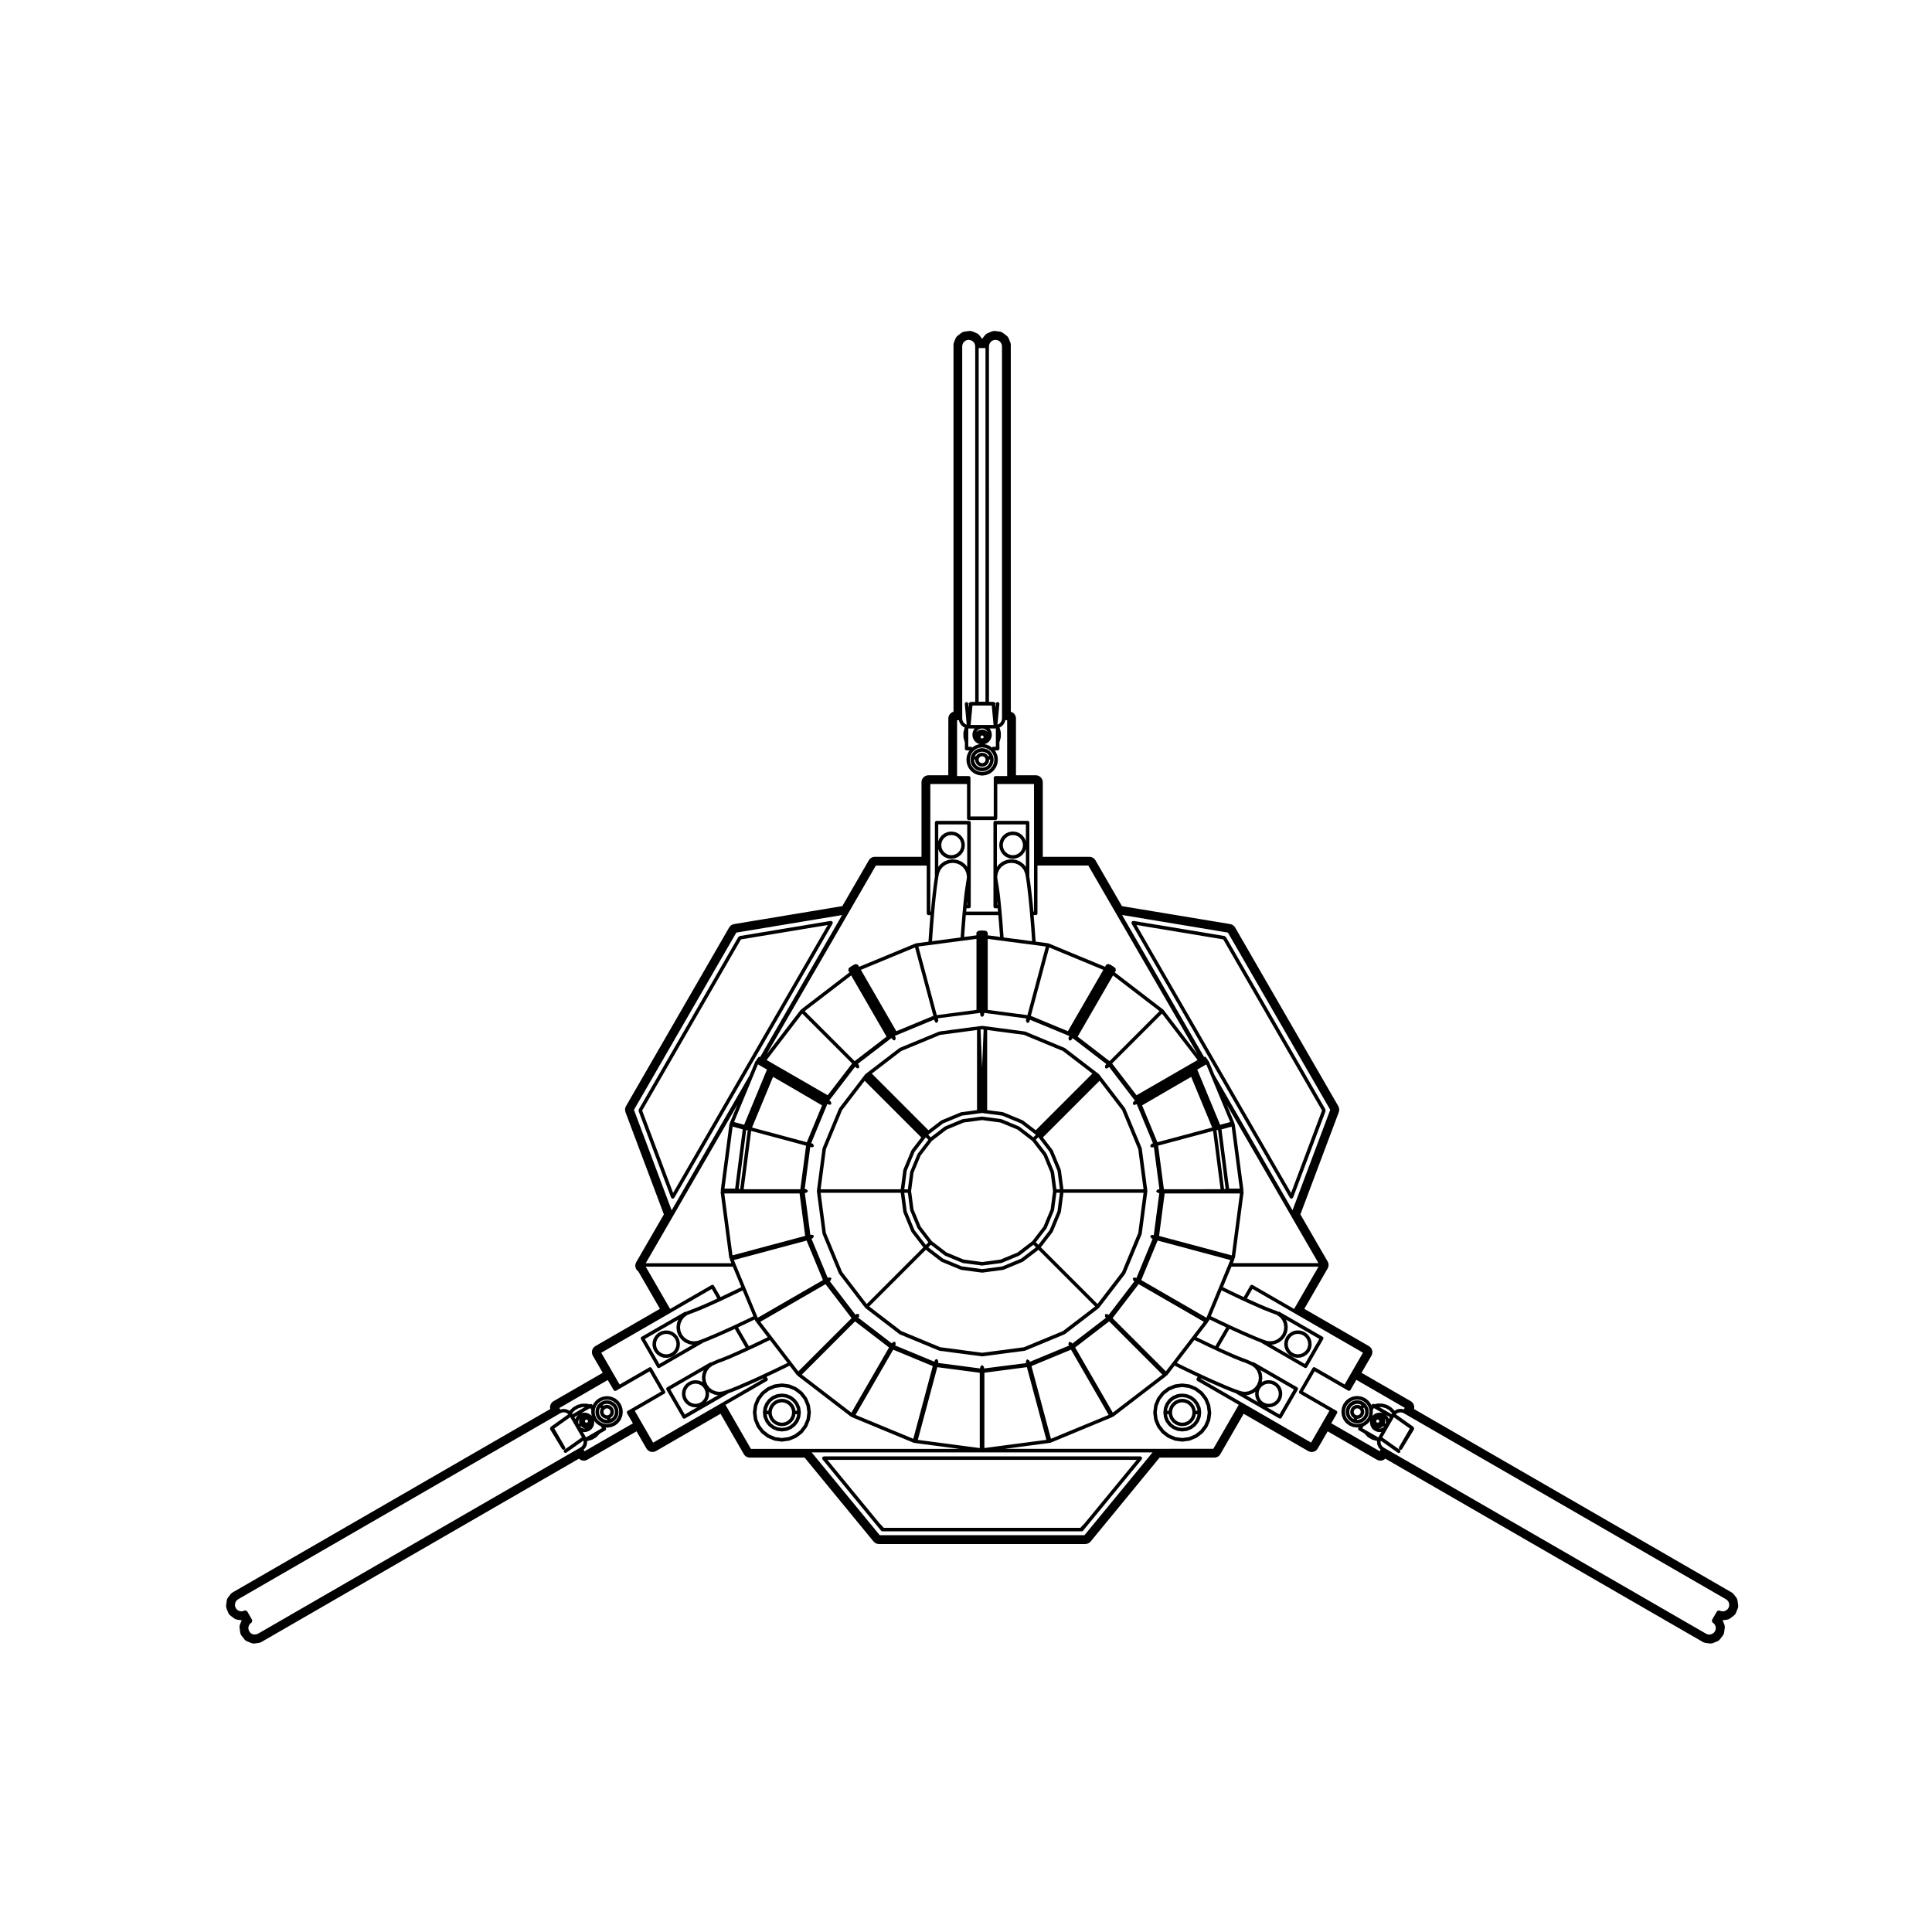 <?xml version="1.0" encoding="UTF-8"?>
<!-- Uploaded to: ICON Repo, www.svgrepo.com, Generator: ICON Repo Mixer Tools -->
<svg fill="#000000" width="800px" height="800px" version="1.1" viewBox="144 144 512 512" xmlns="http://www.w3.org/2000/svg">
 <g>
  <path d="m382.43 421.7c-0.023 0.012-0.012 0.051-0.031 0.07-0.023 0.02-0.051-0.031-0.074-0.012l-8.969 6.879c-0.016 0.02 0.004 0.039-0.012 0.051-0.012 0.012-0.023-0.012-0.039 0-0.012 0.012 0.012 0.02 0 0.039-0.012 0.012-0.031-0.012-0.039 0l-6.883 8.973c-0.02 0.031 0.02 0.059 0.012 0.082-0.02 0.02-0.059 0-0.074 0.031l-4.324 10.438c-0.016 0.031 0.035 0.051 0.031 0.07-0.012 0.039-0.059 0.02-0.066 0.059l-1.477 11.211c-0.004 0.012 0.023 0.02 0.023 0.031 0 0.02-0.031 0.02-0.031 0.031 0 0.012 0.031 0.012 0.031 0.02 0 0.02-0.031 0.02-0.023 0.039l1.477 11.211c0.004 0.031 0.055 0.031 0.066 0.051 0.004 0.039-0.047 0.051-0.031 0.082l4.324 10.438c0.016 0.031 0.055 0.02 0.07 0.051 0.016 0.012-0.02 0.031-0.004 0.051l6.883 8.973c0.012 0.02 0.031 0.012 0.039 0.02 0.004 0.012-0.004 0.02 0 0.031 0.016 0.012 0.031 0.012 0.047 0.02 0.004 0-0.004 0.02 0.004 0.02l8.969 6.887c0.031 0.02 0.059 0.02 0.098 0.031 0.012 0.012 0 0.02 0.012 0.031l10.445 4.328c0.039 0.02 0.074 0.02 0.109 0.02 0.004 0 0.004 0.012 0.004 0.012l11.215 1.477c0.02 0 0.047 0.012 0.066 0.012 0.02 0 0.039-0.012 0.059-0.012l11.211-1.477c0.004 0 0.004-0.012 0.012-0.012 0.035 0 0.07 0 0.105-0.02l10.449-4.328c0.012-0.012 0-0.02 0.012-0.031 0.031-0.012 0.066-0.012 0.098-0.031l8.973-6.887c0.004 0-0.004-0.02 0-0.02 0.016-0.012 0.035-0.012 0.047-0.02 0.012-0.012-0.004-0.02 0-0.031 0.012-0.012 0.031 0 0.039-0.02l6.883-8.973c0.012-0.02-0.02-0.039-0.004-0.051 0.016-0.031 0.055-0.02 0.066-0.051l4.328-10.438c0.012-0.031-0.035-0.039-0.031-0.082 0.012-0.02 0.059-0.02 0.059-0.051l1.477-11.211c0.004-0.02-0.023-0.02-0.02-0.039 0-0.012 0.023-0.012 0.023-0.02 0-0.012-0.023-0.012-0.023-0.031-0.004-0.012 0.023-0.02 0.02-0.031l-1.477-11.211c0-0.039-0.051-0.02-0.059-0.059-0.004-0.02 0.039-0.039 0.031-0.07l-4.328-10.438c-0.012-0.031-0.055-0.012-0.07-0.031s0.023-0.051 0.012-0.082l-6.883-8.973c-0.012-0.012-0.031 0.012-0.039 0-0.012-0.02 0.012-0.031 0-0.039-0.012-0.012-0.031 0.012-0.039 0-0.016-0.012 0.004-0.031-0.004-0.051l-8.973-6.879c-0.023-0.02-0.051 0.031-0.074 0.012-0.031-0.02-0.004-0.059-0.031-0.07l-10.449-4.328c-0.031-0.012-0.039 0.039-0.07 0.031-0.031-0.012-0.02-0.059-0.051-0.059l-10.363-1.367h-0.004-0.012l-0.832-0.105c-0.035 0-0.035 0.039-0.059 0.039-0.031 0-0.035-0.039-0.066-0.039l-0.836 0.105h-0.008l-10.367 1.367c-0.023 0-0.02 0.051-0.047 0.059-0.031 0.012-0.047-0.039-0.074-0.031zm10.746-3.449 9.742-1.289v21.227l-4.188 0.551c-0.023 0.012-0.016 0.059-0.047 0.07-0.031 0-0.047-0.051-0.074-0.031l-5.106 2.117c-0.023 0.012-0.004 0.051-0.031 0.07-0.023 0.012-0.051-0.031-0.074-0.012l-3.356 2.57-15.004-15.008 7.801-5.984zm22.176 0 10.332 4.281 7.805 5.984-15.008 15.008-3.359-2.57c-0.02-0.02-0.047 0.02-0.074 0.012-0.02-0.02 0-0.059-0.023-0.07l-5.106-2.117c-0.031-0.02-0.047 0.031-0.07 0.031-0.031-0.012-0.02-0.059-0.051-0.07l-4.191-0.551v-21.227zm6.824 31.035 2.07 4.996 0.641 4.883h-0.941l-0.605-4.586c-0.004-0.02-0.055-0.02-0.059-0.039-0.012-0.031 0.039-0.051 0.023-0.07l-1.926-4.656c-0.012-0.02-0.055-0.012-0.07-0.031-0.016-0.02 0.023-0.051 0.012-0.07l-2.82-3.672 0.676-0.672zm2.07 15.703-2.07 4.996-2.996 3.906-0.676-0.672 2.82-3.672c0.012-0.02-0.02-0.039-0.012-0.059 0.02-0.02 0.055-0.02 0.07-0.039l1.926-4.656c0.012-0.031-0.031-0.039-0.023-0.059 0.012-0.031 0.055-0.02 0.059-0.059l0.605-4.586h0.941zm1.441 31.758-10.332 4.281-11.082 1.465-11.094-1.465-10.328-4.281-8.504-6.523 15.008-15.008 4.062 3.109c0.031 0.02 0.066 0.02 0.098 0.031 0.012 0.012 0 0.02 0.012 0.031l5.106 2.117c0.039 0.012 0.074 0.02 0.109 0.031h0.004l5.477 0.719c0.023 0 0.047 0.012 0.066 0.012 0.02 0 0.035-0.012 0.059-0.012l5.477-0.719h0.004c0.035-0.012 0.074-0.02 0.109-0.031l5.106-2.117c0.012-0.012 0-0.02 0.012-0.031 0.031-0.012 0.066-0.012 0.09-0.031l4.066-3.109 15.008 15.008zm-39.34-26.754-2.062-5.004-0.641-4.891h0.945l0.598 4.586c0 0.031 0.051 0.02 0.059 0.051 0.004 0.031-0.039 0.039-0.031 0.07l1.93 4.656c0.012 0.02 0.051 0.02 0.066 0.039s-0.02 0.039-0.004 0.059l2.82 3.672-0.676 0.672zm-2.062-15.707 2.066-4.996 2.746-3.57 0.258-0.332 0.676 0.672-2.82 3.672c-0.016 0.02 0.02 0.051 0.012 0.07-0.016 0.02-0.059 0.012-0.07 0.031l-1.93 4.656c-0.012 0.031 0.035 0.039 0.031 0.07s-0.059 0.02-0.059 0.051l-0.598 4.574h-0.945zm9.641-12.566 4.988-2.066 5.352-0.699 5.352 0.699 4.977 2.066 3.918 3.004-0.672 0.672-3.672-2.816c-0.02-0.02-0.047 0.02-0.074 0.012-0.023-0.02 0-0.059-0.031-0.07l-4.644-1.93c-0.031-0.012-0.039 0.031-0.07 0.031-0.031-0.012-0.02-0.051-0.051-0.059l-4.988-0.66c-0.035 0-0.035 0.051-0.059 0.051-0.031 0-0.035-0.051-0.066-0.051l-4.988 0.66c-0.031 0.012-0.02 0.051-0.047 0.059-0.031 0-0.047-0.039-0.074-0.031l-4.648 1.93c-0.023 0.012-0.004 0.051-0.031 0.07-0.023 0.012-0.051-0.031-0.074-0.012l-3.672 2.816-0.664-0.672zm26.621 8.516 1.879 4.535 0.645 4.871-0.645 4.871-1.879 4.535-2.977 3.883-3.91 2.992-4.523 1.879-4.867 0.641-4.871-0.641-4.535-1.879-3.906-2.992-2.977-3.883-1.883-4.535-0.641-4.871 0.641-4.871 1.883-4.535 2.977-3.883 3.906-3.004 4.527-1.867 4.871-0.648 4.867 0.648 4.523 1.867 3.91 3.004zm-5.949 27.324-4.977 2.055-5.352 0.711-5.352-0.711-4.988-2.055-3.914-3.004 0.664-0.68 3.672 2.828c0.031 0.02 0.066 0.02 0.098 0.031 0.012 0.012 0 0.02 0.012 0.031l4.648 1.93c0.039 0.02 0.074 0.02 0.109 0.02 0.004 0 0.004 0.012 0.004 0.012l4.988 0.648c0.023 0 0.047 0.012 0.066 0.012 0.02 0 0.035-0.012 0.059-0.012l4.988-0.648c0.004 0 0.004-0.012 0.004-0.012 0.035 0 0.074 0 0.109-0.02l4.644-1.93c0.012-0.012 0-0.02 0.012-0.031 0.035-0.012 0.066-0.012 0.098-0.031l3.672-2.828 0.672 0.68zm-9.926-60.711-0.402 10.055-0.406-10.055 0.406-0.059zm-41.797 31.703 4.289-10.344 5.981-7.785 15.008 15.008-2.574 3.344c-0.02 0.031 0.023 0.051 0.012 0.082-0.016 0.02-0.059 0-0.07 0.031l-2.117 5.098c-0.016 0.039 0.035 0.051 0.031 0.082-0.004 0.031-0.059 0.012-0.059 0.051l-0.672 5.059h-21.227zm4.285 32.512-4.289-10.332-1.395-10.625h21.227l0.672 5.066c0 0.031 0.051 0.031 0.059 0.051 0.004 0.039-0.039 0.051-0.031 0.07l2.117 5.109c0.012 0.031 0.051 0.02 0.066 0.051 0.016 0.02-0.02 0.039-0.004 0.059l3.113 4.055-15.008 15.008zm78.496-10.336-4.289 10.332-6.519 8.504-15.008-15.008 3.113-4.055c0.012-0.02-0.02-0.039-0.012-0.059 0.02-0.031 0.055-0.02 0.07-0.051l2.117-5.109c0.012-0.02-0.039-0.031-0.031-0.07 0.012-0.02 0.055-0.02 0.059-0.051l0.664-5.066h21.23zm0-22.176 1.395 10.617h-21.23l-0.664-5.059c-0.004-0.039-0.055-0.02-0.059-0.051-0.012-0.031 0.039-0.039 0.031-0.082l-2.117-5.098c-0.016-0.031-0.055-0.012-0.07-0.031-0.016-0.031 0.023-0.051 0.012-0.082l-2.574-3.344 15.012-15.012 5.977 7.793z"/>
  <path d="m313.23 438.43 8.621 22.957c0.031 0.07 0.117 0.07 0.172 0.105 0.031 0.039-0.012 0.102 0.031 0.125 0.074 0.039 0.152 0.059 0.238 0.059 0.055 0 0.105-0.012 0.16-0.031 0.035-0.012 0.012-0.07 0.035-0.09 0.074-0.039 0.16-0.039 0.203-0.117l41.977-72.699c0.035-0.059-0.051-0.105-0.047-0.168 0.016-0.066 0.105-0.082 0.102-0.141-0.012-0.074-0.117-0.066-0.168-0.117-0.039-0.066 0.016-0.168-0.055-0.207-0.059-0.031-0.105 0.051-0.168 0.047-0.066-0.02-0.082-0.105-0.141-0.105l-24.191 4.012c-0.086 0.016-0.066 0.125-0.121 0.176-0.066 0.035-0.16-0.016-0.203 0.055l-26.406 45.746c-0.047 0.07 0.055 0.125 0.055 0.207-0.012 0.074-0.117 0.117-0.094 0.188zm0.953-0.129 26.184-45.352 23-3.812-40.988 71z"/>
  <path d="m303.27 515.55-0.535 0.414c-0.016 0 0.004 0.02-0.004 0.039-0.012 0.012-0.031-0.02-0.039 0-0.012 0 0.012 0.02 0 0.031-0.012 0.012-0.031-0.012-0.039 0.012l-0.414 0.527c-0.02 0.02 0.023 0.051 0.012 0.07-0.016 0.031-0.059 0.012-0.07 0.039l-0.262 0.621c-0.016 0.031 0.035 0.051 0.035 0.07-0.012 0.039-0.066 0.02-0.066 0.059l-0.09 0.672c-0.004 0.02 0.039 0.031 0.047 0.059-0.004 0.02-0.051 0.031-0.047 0.059l0.09 0.672c0 0.031 0.051 0.02 0.059 0.051 0.004 0.031-0.039 0.051-0.031 0.07l0.262 0.621c0.012 0.031 0.051 0.02 0.066 0.051 0.016 0.02-0.02 0.039-0.004 0.059l0.414 0.527c0.02 0.031 0.059 0.02 0.082 0.039 0.016 0.012-0.012 0.039 0.004 0.051l0.539 0.414c0.023 0.02 0.059 0.02 0.09 0.031 0.012 0.012 0 0.02 0.012 0.031l0.625 0.258c0.035 0.02 0.074 0.02 0.109 0.031 0.004 0 0.004 0.012 0.004 0.012l0.672 0.09h0.059 0.066l0.672-0.09c0.004 0 0-0.012 0-0.012 0.023 0 0.047 0 0.059-0.012h0.004c0.02-0.012 0.035-0.012 0.055-0.02l0.625-0.258c0.012-0.012 0-0.02 0.012-0.031 0.035-0.012 0.066-0.012 0.098-0.031l0.535-0.414c0.016-0.012-0.004-0.039 0.004-0.051 0.023-0.02 0.066-0.012 0.086-0.039l0.406-0.527c0.016-0.02-0.016-0.039-0.004-0.059 0.016-0.031 0.055-0.02 0.07-0.051l0.258-0.621c0.012-0.02-0.035-0.039-0.023-0.07s0.055-0.02 0.059-0.051l0.09-0.672c0-0.031-0.047-0.039-0.051-0.059 0.004-0.031 0.051-0.039 0.051-0.059l-0.09-0.672c-0.004-0.039-0.055-0.02-0.059-0.059-0.012-0.02 0.039-0.039 0.023-0.07l-0.258-0.621c-0.016-0.031-0.055-0.012-0.07-0.039-0.016-0.02 0.023-0.051 0.004-0.07l-0.406-0.527c-0.02-0.031-0.055 0-0.074-0.012-0.02-0.02 0.012-0.051-0.012-0.07l-0.535-0.414c-0.031-0.02-0.055 0.02-0.082 0.012-0.023-0.02-0.004-0.07-0.035-0.082l-0.621-0.258c-0.031-0.012-0.047 0.031-0.074 0.031-0.023-0.012-0.016-0.059-0.047-0.059l-0.672-0.09c-0.031 0-0.035 0.039-0.066 0.039-0.023 0-0.031-0.039-0.059-0.039l-0.672 0.09c-0.031 0-0.02 0.051-0.047 0.059-0.031 0-0.039-0.039-0.07-0.031l-0.625 0.258c-0.031 0.012-0.004 0.059-0.031 0.082-0.02 0.004-0.043-0.031-0.07-0.012zm1.574 0.48 0.559 0.082 0.508 0.207 0.422 0.324 0.352 0.453 0.211 0.516 0.07 0.551-0.07 0.551-0.215 0.516-0.328 0.422-0.453 0.344-0.074 0.039-0.074-0.277c0.023-0.02 0.051-0.012 0.07-0.031l0.293-0.227c0.012-0.012-0.004-0.031 0.004-0.039 0.023-0.02 0.059-0.02 0.082-0.039l0.223-0.289c0.012-0.02-0.02-0.039-0.012-0.059 0.02-0.031 0.055-0.02 0.07-0.051l0.137-0.332c0.012-0.02-0.035-0.039-0.023-0.059 0.012-0.031 0.055-0.02 0.055-0.051l0.051-0.363c0.004-0.031-0.051-0.031-0.051-0.059 0-0.039 0.055-0.039 0.051-0.07l-0.051-0.352c0-0.031-0.047-0.02-0.055-0.051-0.012-0.02 0.035-0.039 0.023-0.059l-0.137-0.344c-0.012-0.02-0.059 0-0.074-0.031s0.031-0.059 0.012-0.082l-0.223-0.289c-0.016-0.02-0.051 0.012-0.07-0.012-0.02-0.02 0.012-0.051-0.012-0.07l-0.293-0.227c-0.02-0.012-0.047 0.02-0.074 0.012-0.02-0.012 0-0.059-0.023-0.07l-0.332-0.137c-0.035-0.02-0.047 0.039-0.082 0.031-0.031-0.012-0.016-0.059-0.047-0.07l-0.363-0.039c-0.023 0-0.031 0.039-0.059 0.039-0.023 0-0.031-0.039-0.055-0.039l-0.359 0.039c-0.035 0.012-0.02 0.059-0.051 0.07-0.031 0.012-0.047-0.051-0.074-0.031l-0.332 0.137c-0.031 0.012-0.004 0.059-0.031 0.07l-0.227-0.227 0.07-0.051 0.508-0.207zm-0.227 1.23 0.227-0.031 0.238 0.031 0.23 0.102 0.18 0.137 0.156 0.207 0.082 0.195 0.035 0.258-0.035 0.234-0.09 0.227-0.145 0.188-0.188 0.145-0.207 0.082-0.25 0.039-0.25-0.039-0.211-0.082-0.188-0.145-0.145-0.188-0.094-0.227-0.031-0.238 0.031-0.258 0.086-0.195 0.156-0.207 0.176-0.137zm-0.32 2.941-0.504-0.215-0.457-0.344-0.328-0.422-0.211-0.516-0.074-0.551 0.074-0.551 0.211-0.516 0.055-0.07 0.23 0.227c-0.02 0.031-0.066 0.012-0.074 0.031l-0.137 0.344c-0.012 0.02 0.031 0.039 0.023 0.059-0.004 0.031-0.055 0.02-0.059 0.051l-0.051 0.352c0 0.031 0.051 0.031 0.051 0.07 0 0.031-0.051 0.031-0.051 0.059l0.051 0.363c0.004 0.031 0.051 0.02 0.059 0.051 0.004 0.02-0.035 0.039-0.023 0.059l0.137 0.332c0.012 0.031 0.051 0.02 0.066 0.051 0.016 0.02-0.02 0.039-0.004 0.059l0.223 0.289c0.02 0.02 0.055 0.02 0.074 0.039 0.016 0.012-0.004 0.031 0.012 0.039l0.289 0.227c0.031 0.031 0.07 0.02 0.102 0.039 0.016 0 0 0.02 0.016 0.02l0.332 0.137c0.031 0.012 0.066 0.012 0.102 0.02 0 0 0 0.012 0.004 0.012l0.348 0.062h0.066 0.02l0.07 0.258-0.09 0.02z"/>
  <path d="m324.17 499.88-0.168-0.816c-0.004-0.02-0.051-0.012-0.066-0.031-0.004-0.039 0.039-0.059 0.023-0.082l-0.367-0.734c-0.016-0.031-0.055 0-0.074-0.031-0.016-0.02 0.023-0.051 0.004-0.07l-0.543-0.621c-0.02-0.02-0.055 0.02-0.082 0-0.023-0.02 0.012-0.059-0.016-0.082l-0.691-0.453c-0.023-0.02-0.051 0.02-0.082 0.012-0.023-0.012-0.004-0.059-0.035-0.07l-0.785-0.266c-0.031-0.012-0.039 0.039-0.074 0.039-0.023-0.012-0.02-0.059-0.047-0.059l-0.82-0.031c-0.012-0.012-0.016-0.012-0.023-0.012-0.023 0-0.02 0.039-0.047 0.051-0.023 0-0.023-0.039-0.051-0.039l-0.805 0.168c-0.031 0.012-0.016 0.051-0.047 0.07-0.031 0-0.047-0.039-0.074-0.031l-0.734 0.371c-0.031 0.012-0.004 0.059-0.031 0.082-0.02 0.012-0.051-0.031-0.074-0.012l-0.621 0.551c-0.02 0.02 0.016 0.051 0 0.082-0.023 0.02-0.066-0.02-0.082 0.012l-0.453 0.691c-0.016 0.031 0.023 0.051 0.016 0.082-0.016 0.02-0.059 0.012-0.07 0.031l-0.266 0.785c-0.012 0.031 0.039 0.039 0.039 0.07-0.012 0.031-0.055 0.02-0.059 0.051l-0.055 0.828c0 0.039 0.051 0.039 0.055 0.059 0 0.031-0.051 0.031-0.047 0.07l0.168 0.805c0.012 0.031 0.051 0.02 0.059 0.051 0.012 0.02-0.031 0.039-0.02 0.059l0.367 0.746c0.02 0.031 0.055 0.02 0.074 0.039 0.016 0.02-0.02 0.039 0 0.059l0.551 0.609c0.02 0.031 0.055 0.02 0.082 0.039 0.012 0.012-0.004 0.039 0.012 0.039l0.684 0.465c0.035 0.02 0.07 0.02 0.105 0.031 0.012 0.012 0 0.02 0.012 0.031l0.785 0.266c0.051 0.012 0.102 0.02 0.145 0.02h0.004l0.797 0.039c0.004 0.012 0.016 0.012 0.023 0.012 0.031 0 0.059-0.012 0.098-0.02l0.812-0.156c0.004 0 0-0.02 0.012-0.02 0.031 0 0.066 0 0.102-0.02l0.742-0.363c0.016-0.012 0-0.031 0.016-0.039 0.031-0.02 0.066-0.012 0.09-0.039l0.621-0.539c0.016-0.02-0.012-0.039 0.004-0.051 0.02-0.031 0.059-0.02 0.082-0.051l0.453-0.691c0.016-0.02-0.02-0.039-0.012-0.07 0.012-0.031 0.055-0.02 0.066-0.039l0.262-0.785c0.012-0.02-0.039-0.039-0.035-0.07 0.012-0.031 0.055-0.02 0.059-0.051l0.051-0.836c0.004-0.031-0.051-0.02-0.051-0.051-0.008-0.055 0.039-0.055 0.035-0.082zm-4.117 2.992-0.699-0.238-0.578-0.383-0.465-0.523-0.316-0.629-0.137-0.699 0.047-0.711 0.223-0.68 0.395-0.59 0.516-0.453 0.645-0.324 0.699-0.137 0.684 0.031 0.695 0.238 0.574 0.383 0.469 0.523 0.316 0.641 0.141 0.691-0.047 0.711-0.227 0.66-0.395 0.621-0.516 0.453-0.641 0.312-0.707 0.137z"/>
  <path d="m358.65 516.4c-0.004-0.039-0.055-0.02-0.066-0.059-0.004-0.02 0.047-0.039 0.031-0.07l-0.719-1.742c-0.016-0.02-0.055 0-0.07-0.031-0.016-0.02 0.023-0.039 0.012-0.07l-1.152-1.496c-0.016-0.031-0.055 0.012-0.074-0.012-0.02-0.02 0.016-0.059-0.012-0.082l-1.496-1.145c-0.02-0.02-0.051 0.02-0.074 0.012-0.02-0.02 0-0.059-0.031-0.07l-1.742-0.73c-0.031-0.012-0.039 0.039-0.07 0.031-0.031-0.012-0.02-0.051-0.051-0.059l-1.867-0.246c-0.035 0-0.023 0.051-0.059 0.051-0.031 0-0.031-0.051-0.059-0.051l-1.867 0.246c-0.031 0.012-0.02 0.051-0.051 0.059-0.023 0.012-0.039-0.039-0.07-0.031l-1.742 0.73c-0.023 0.012-0.004 0.051-0.023 0.07-0.031 0.012-0.055-0.031-0.074-0.012l-1.496 1.156c-0.023 0.02 0.012 0.059-0.004 0.082-0.023 0.02-0.059-0.02-0.082 0.012l-1.148 1.496c-0.016 0.031 0.023 0.051 0.012 0.082-0.016 0.02-0.059 0-0.07 0.02l-0.727 1.742c-0.016 0.039 0.035 0.051 0.031 0.07-0.012 0.039-0.059 0.02-0.066 0.059l-0.246 1.859c0 0.031 0.047 0.039 0.051 0.059-0.004 0.031-0.051 0.039-0.051 0.059l0.246 1.867c0.004 0.031 0.055 0.031 0.066 0.051 0.004 0.031-0.047 0.051-0.031 0.07l0.727 1.742c0.012 0.031 0.051 0.02 0.07 0.051 0.012 0.02-0.02 0.039-0.012 0.051l1.148 1.508c0.02 0.02 0.059 0.02 0.082 0.031 0.016 0.02-0.012 0.039 0.004 0.059l1.5 1.145c0.023 0.02 0.059 0.02 0.098 0.031 0.004 0.012 0 0.02 0.004 0.031l1.742 0.719c0.039 0.02 0.082 0.02 0.109 0.031 0 0 0 0.012 0.004 0.012l1.867 0.246c0.02 0 0.039 0.012 0.059 0.012 0.02 0 0.047-0.012 0.059-0.012l1.867-0.246 0.004-0.012c0.035-0.012 0.074-0.012 0.109-0.031l1.742-0.719c0.012-0.012 0-0.02 0.012-0.031 0.035-0.012 0.07-0.012 0.098-0.031l1.496-1.145c0.016-0.02-0.012-0.039 0.004-0.059 0.023-0.012 0.059-0.012 0.082-0.031l1.152-1.508c0.012-0.012-0.02-0.031-0.012-0.051 0.02-0.031 0.055-0.02 0.07-0.051l0.719-1.742c0.012-0.02-0.035-0.039-0.031-0.07 0.012-0.02 0.059-0.02 0.066-0.051l0.246-1.867c0-0.02-0.047-0.031-0.047-0.059 0-0.02 0.047-0.031 0.047-0.059zm-13.277 5.297-0.68-1.621-0.23-1.754 0.23-1.742 0.68-1.633 1.062-1.387 1.41-1.082 1.617-0.672 1.75-0.227 1.75 0.227 1.629 0.672 1.406 1.082 1.062 1.387 0.676 1.633 0.23 1.742-0.23 1.754-0.676 1.621-1.062 1.395-1.406 1.074-1.629 0.68-1.75 0.238-1.75-0.238-1.617-0.68-1.41-1.074z"/>
  <path d="m346.39 519.68 0.453 1.102c0.016 0.02 0.055 0.02 0.07 0.039 0.012 0.02-0.02 0.039-0.004 0.059l0.719 0.945c0.02 0.02 0.059 0.02 0.086 0.039 0.012 0.012-0.012 0.039 0.004 0.051l0.945 0.719c0.023 0.02 0.059 0.02 0.098 0.039 0.012 0 0 0.02 0.012 0.02l1.094 0.465c0.039 0.012 0.074 0.02 0.109 0.031h0.004l1.18 0.156c0.02 0 0.039 0.012 0.059 0.012 0.02 0 0.039-0.012 0.059-0.012l1.18-0.156h0.004c0.039-0.012 0.082-0.02 0.109-0.031l1.098-0.465c0.012 0 0-0.02 0.012-0.02 0.035-0.02 0.07-0.02 0.098-0.039l0.941-0.719c0.016-0.012-0.004-0.039 0.004-0.051 0.023-0.02 0.066-0.02 0.086-0.039l0.727-0.945c0.012-0.02-0.02-0.039-0.012-0.059 0.02-0.02 0.055-0.02 0.07-0.039l0.457-1.102c0.012-0.031-0.035-0.039-0.031-0.07 0.012-0.031 0.059-0.02 0.059-0.051l0.156-1.18c0-0.012-0.023-0.02-0.023-0.031 0-0.012 0.023-0.012 0.023-0.031 0-0.012-0.023-0.012-0.023-0.02 0-0.02 0.023-0.02 0.023-0.039l-0.156-1.168c0-0.031-0.055-0.02-0.059-0.051-0.004-0.031 0.047-0.051 0.031-0.082l-0.469-1.086c-0.016-0.02-0.055 0-0.07-0.02-0.016-0.031 0.023-0.051 0.012-0.082l-0.727-0.945c-0.02-0.031-0.055 0-0.082-0.02-0.02-0.02 0.016-0.051-0.012-0.07l-0.941-0.73c-0.02-0.02-0.051 0.031-0.082 0.012-0.02-0.012 0-0.051-0.023-0.07l-1.102-0.453c-0.023-0.012-0.039 0.031-0.07 0.031-0.023-0.012-0.02-0.051-0.047-0.059l-1.18-0.156c-0.035 0-0.023 0.051-0.059 0.051-0.031 0-0.031-0.051-0.059-0.051l-1.176 0.156c-0.031 0.012-0.02 0.051-0.051 0.059-0.031 0-0.047-0.039-0.074-0.031l-1.094 0.453c-0.031 0.02-0.004 0.059-0.031 0.07-0.031 0.02-0.055-0.031-0.074-0.012l-0.945 0.73c-0.023 0.02 0.012 0.051-0.012 0.07-0.023 0.02-0.059-0.012-0.082 0.02l-0.719 0.945c-0.02 0.031 0.02 0.051 0.004 0.082-0.016 0.02-0.059 0-0.07 0.02l-0.453 1.094c-0.012 0.031 0.035 0.051 0.031 0.082-0.012 0.02-0.059 0.012-0.066 0.039l-0.152 1.18c-0.004 0.02 0.023 0.02 0.023 0.031 0 0.02-0.031 0.012-0.031 0.031s0.031 0.02 0.031 0.039c0 0.012-0.031 0.012-0.023 0.031l0.152 1.168c0.004 0.039 0.051 0.031 0.059 0.059 0.031 0.016-0.008 0.023 0.004 0.055zm2.785-4.891 0.984-0.402 1.055-0.137 1.062 0.137 0.969 0.402 0.863 0.66 0.641 0.836 0.414 0.984 0.082 0.59h-0.453l-0.055-0.414c-0.004-0.039-0.051-0.02-0.059-0.051-0.012-0.031 0.039-0.051 0.031-0.07l-0.316-0.754c-0.012-0.031-0.055-0.012-0.07-0.039-0.016-0.02 0.023-0.039 0.012-0.07l-0.504-0.648c-0.016-0.031-0.055 0-0.074-0.012-0.02-0.02 0.012-0.059-0.012-0.082l-0.656-0.504c-0.023-0.02-0.051 0.031-0.074 0.012-0.023-0.02-0.004-0.059-0.035-0.07l-0.762-0.324c-0.031-0.012-0.047 0.039-0.074 0.031-0.031-0.012-0.016-0.059-0.051-0.059l-0.816-0.105c-0.031 0-0.031 0.039-0.059 0.051-0.023-0.012-0.031-0.051-0.059-0.051l-0.816 0.105c-0.035 0-0.02 0.051-0.051 0.059-0.031 0.012-0.047-0.039-0.074-0.031l-0.762 0.324c-0.031 0.012-0.004 0.051-0.035 0.07-0.023 0.02-0.051-0.031-0.074-0.012l-0.648 0.504c-0.023 0.02 0.012 0.059-0.012 0.082-0.02 0.02-0.059-0.02-0.074 0.012l-0.512 0.648c-0.02 0.02 0.023 0.051 0.012 0.07-0.016 0.031-0.059 0.012-0.07 0.039l-0.312 0.754c-0.016 0.02 0.035 0.039 0.023 0.082-0.004 0.02-0.055 0.012-0.059 0.039l-0.055 0.414h-0.445l0.082-0.59 0.406-0.984 0.641-0.836zm4.074 7.07-0.977 0.402-1.059 0.145-1.055-0.145-0.977-0.402-0.863-0.66-0.641-0.836-0.406-0.984-0.078-0.586h0.449l0.055 0.402c0.004 0.039 0.051 0.031 0.059 0.059 0.012 0.031-0.035 0.039-0.023 0.07l0.312 0.766c0.016 0.02 0.051 0.02 0.07 0.039 0.012 0.02-0.02 0.039-0.012 0.059l0.508 0.648c0.02 0.031 0.055 0.02 0.082 0.039 0.012 0.02-0.012 0.039 0.004 0.051l0.648 0.504c0.031 0.031 0.066 0.02 0.102 0.031 0.016 0.012 0 0.031 0.016 0.039l0.762 0.312c0.035 0.012 0.07 0.012 0.105 0.02 0.004 0 0.004 0.012 0.004 0.012l0.82 0.105h0.059 0.059l0.82-0.105v-0.012c0.047-0.012 0.082-0.012 0.109-0.02l0.766-0.312c0.012-0.012 0-0.031 0.012-0.039 0.035-0.012 0.07 0 0.102-0.031l0.656-0.504c0.016-0.012-0.004-0.031 0.004-0.051 0.023-0.02 0.059-0.012 0.082-0.039l0.504-0.648c0.012-0.02-0.02-0.039-0.004-0.059 0.016-0.02 0.055-0.02 0.066-0.039l0.316-0.766c0.012-0.031-0.035-0.039-0.031-0.07 0.012-0.02 0.055-0.02 0.059-0.051l0.055-0.414h0.453l-0.082 0.59-0.414 0.984-0.641 0.836zm-1.34-6.133 0.66 0.277 0.543 0.422 0.434 0.551 0.266 0.648 0.098 0.699-0.098 0.699-0.273 0.66-0.43 0.559-0.551 0.422-0.648 0.266-0.707 0.102-0.707-0.102-0.648-0.266-0.551-0.422-0.43-0.559-0.262-0.664-0.09-0.699 0.09-0.699 0.277-0.648 0.43-0.551 0.551-0.422 0.656-0.277 0.699-0.09z"/>
  <path d="m446.7 530.42c0-0.09-0.109-0.09-0.145-0.156-0.031-0.07 0.047-0.145-0.02-0.207-0.055-0.039-0.109 0.039-0.172 0.02-0.059-0.031-0.055-0.125-0.121-0.125h-83.949c-0.07 0-0.07 0.102-0.125 0.125-0.059 0.02-0.117-0.059-0.168-0.02-0.066 0.059 0.004 0.137-0.02 0.207-0.039 0.07-0.152 0.07-0.152 0.156 0 0.07 0.102 0.059 0.121 0.117 0.02 0.07-0.059 0.117-0.016 0.176l15.566 18.934c0.098 0.117 0.227 0.176 0.359 0.176h52.816c0.133 0 0.266-0.059 0.352-0.176l15.574-18.934c0.039-0.059-0.035-0.105-0.02-0.176 0.02-0.059 0.117-0.051 0.117-0.117zm-15.23 17.23-1.176 1.238h-52.074l-1.168-1.238-13.777-16.766h81.984z"/>
  <path d="m443.98 388.31c-0.047 0.055-0.156 0.047-0.168 0.117-0.012 0.066 0.086 0.082 0.102 0.141 0.004 0.066-0.082 0.105-0.047 0.168l41.973 72.699c0.047 0.082 0.133 0.082 0.203 0.117 0.031 0.02 0.004 0.082 0.039 0.09 0.055 0.02 0.105 0.031 0.16 0.031 0.082 0 0.16-0.02 0.238-0.059 0.039-0.031 0-0.09 0.031-0.125 0.055-0.039 0.141-0.039 0.168-0.105l8.625-22.957c0.031-0.07-0.082-0.105-0.09-0.188 0-0.082 0.102-0.137 0.055-0.207l-26.406-45.746c-0.047-0.07-0.137-0.02-0.203-0.055-0.066-0.051-0.047-0.16-0.125-0.176l-24.188-4.012c-0.066-0.004-0.082 0.086-0.141 0.105-0.059 0.004-0.105-0.074-0.168-0.047-0.074 0.043-0.023 0.145-0.059 0.207zm42.172 71.824-40.988-71 23 3.812 26.184 45.352z"/>
  <path d="m405.84 347.94 0.535-0.406c0.016-0.012-0.012-0.039 0.004-0.051 0.02-0.02 0.059-0.016 0.082-0.039l0.414-0.535c0.016-0.02-0.02-0.039-0.004-0.059 0.016-0.023 0.055-0.02 0.066-0.047l0.262-0.625c0.016-0.031-0.035-0.039-0.031-0.074 0.012-0.023 0.059-0.02 0.066-0.051l0.086-0.664c0.004-0.031-0.039-0.035-0.047-0.059 0.004-0.023 0.051-0.035 0.047-0.059l-0.086-0.672c-0.004-0.02-0.035-0.016-0.039-0.023 0-0.02 0.031-0.02 0.023-0.039-0.004-0.016-0.023-0.02-0.031-0.039 0-0.004 0.016-0.016 0.012-0.02l-0.262-0.625c-0.012-0.031-0.055-0.012-0.07-0.035-0.016-0.02 0.031-0.047 0.012-0.07l-0.414-0.535c-0.02-0.031-0.055 0.004-0.074-0.016s0.016-0.059-0.012-0.082l-0.535-0.406c-0.02-0.02-0.051 0.023-0.082 0.016-0.02-0.02 0-0.059-0.023-0.07l-0.629-0.258c-0.023-0.016-0.039 0.035-0.07 0.031-0.023-0.016-0.016-0.059-0.047-0.066l-0.672-0.09c-0.035 0-0.035 0.047-0.059 0.047-0.031 0-0.035-0.047-0.066-0.047l-0.672 0.09c-0.031 0.004-0.02 0.051-0.047 0.059-0.031 0.004-0.047-0.039-0.074-0.023l-0.621 0.258c-0.031 0.012-0.012 0.051-0.031 0.07-0.023 0.012-0.055-0.035-0.082-0.016l-0.535 0.406c-0.023 0.02 0.012 0.059-0.012 0.082-0.023 0.02-0.059-0.016-0.082 0.016l-0.406 0.535c-0.02 0.023 0.02 0.051 0.012 0.07-0.02 0.023-0.059 0.004-0.074 0.035l-0.258 0.625c-0.004 0.004 0.012 0.016 0.012 0.02-0.012 0.016-0.031 0.023-0.031 0.039-0.004 0.02 0.02 0.02 0.02 0.039 0 0.012-0.031 0.004-0.035 0.023l-0.086 0.672c-0.004 0.023 0.039 0.035 0.047 0.059-0.004 0.023-0.051 0.031-0.047 0.059l0.086 0.664c0.004 0.031 0.051 0.023 0.059 0.051 0.012 0.035-0.035 0.047-0.023 0.074l0.258 0.625c0.016 0.023 0.055 0.02 0.07 0.047 0.012 0.02-0.02 0.039-0.004 0.059l0.406 0.535c0.02 0.023 0.059 0.02 0.086 0.039 0.012 0.012-0.012 0.039 0.004 0.051l0.535 0.406c0.031 0.02 0.066 0.02 0.098 0.035 0.012 0.004 0 0.02 0.012 0.023l0.625 0.262c0.039 0.02 0.074 0.02 0.109 0.031 0.004 0 0.004 0.004 0.004 0.004l0.676 0.086c0.02 0 0.039 0.004 0.059 0.004 0.02 0 0.035-0.004 0.055-0.004l0.672-0.086c0.004 0 0.004-0.004 0.004-0.004 0.039-0.012 0.082-0.012 0.117-0.031l0.625-0.262c0.012-0.004 0-0.02 0.012-0.023 0.047-0.016 0.078-0.016 0.105-0.035zm-1.57-4.731 0.551 0.082 0.504 0.207 0.453 0.344 0.328 0.43 0.035 0.086-0.312 0.09c0-0.004-0.004-0.004-0.004-0.004-0.012-0.031 0.031-0.055 0.012-0.082l-0.223-0.289c-0.02-0.031-0.055 0.004-0.082-0.016-0.02-0.02 0.016-0.059-0.012-0.082l-0.289-0.215c-0.023-0.012-0.051 0.02-0.07 0.004-0.023-0.012-0.004-0.051-0.031-0.066l-0.332-0.137c-0.023-0.016-0.047 0.039-0.074 0.031-0.031-0.012-0.016-0.055-0.051-0.066l-0.359-0.047c-0.031 0-0.031 0.047-0.055 0.047-0.031 0-0.035-0.047-0.059-0.047l-0.363 0.047c-0.031 0.012-0.016 0.055-0.047 0.066-0.035 0.012-0.051-0.047-0.082-0.031l-0.328 0.137c-0.031 0.016-0.004 0.055-0.031 0.066-0.023 0.016-0.047-0.016-0.07-0.004l-0.289 0.215c-0.031 0.02 0.004 0.059-0.016 0.082-0.023 0.023-0.059-0.016-0.082 0.016l-0.223 0.289c-0.016 0.023 0.023 0.051 0.012 0.082v0.004l-0.312-0.09 0.035-0.086 0.328-0.43 0.453-0.344 0.504-0.207zm0.648 2.769-0.188 0.141-0.238 0.098-0.227 0.035-0.234-0.035-0.23-0.098-0.188-0.141-0.141-0.18-0.09-0.227-0.035-0.238 0.035-0.25 0.086-0.211 0.145-0.191 0.188-0.137 0.23-0.102 0.238-0.031 0.227 0.031 0.238 0.102 0.188 0.137 0.141 0.191 0.09 0.211 0.035 0.25-0.035 0.238-0.09 0.227zm-1.203 1.398-0.508-0.211-0.453-0.344-0.328-0.43-0.215-0.523-0.07-0.539 0.016-0.086 0.312 0.086c0 0.031-0.055 0.031-0.051 0.066l0.051 0.359c0 0.031 0.047 0.023 0.055 0.051 0.012 0.023-0.035 0.039-0.023 0.066l0.137 0.332c0.016 0.023 0.055 0.02 0.07 0.047 0.012 0.02-0.02 0.039-0.012 0.059l0.223 0.289c0.02 0.023 0.059 0.02 0.086 0.039 0.016 0.02-0.012 0.039 0.012 0.051l0.289 0.215c0.023 0.02 0.059 0.016 0.086 0.035 0.016 0 0.004 0.02 0.016 0.023l0.328 0.141c0.039 0.02 0.082 0.02 0.117 0.023l0.004 0.004 0.363 0.047c0.02 0 0.039 0.012 0.059 0.012 0.02 0 0.035-0.012 0.055-0.012l0.359-0.047 0.004-0.004c0.039-0.004 0.082-0.004 0.117-0.023l0.332-0.141c0.012-0.004 0-0.023 0.016-0.023 0.023-0.02 0.055-0.016 0.086-0.035l0.289-0.215c0.016-0.012-0.004-0.031 0.004-0.051 0.031-0.02 0.066-0.016 0.086-0.039l0.223-0.289c0.016-0.02-0.02-0.039-0.004-0.059 0.016-0.023 0.055-0.02 0.066-0.047l0.137-0.332c0.012-0.023-0.031-0.039-0.023-0.066 0.012-0.023 0.055-0.02 0.059-0.051l0.051-0.359c0-0.035-0.051-0.035-0.051-0.066l0.312-0.086 0.016 0.086-0.074 0.539-0.211 0.523-0.328 0.43-0.453 0.344-0.508 0.211-0.543 0.07z"/>
  <path d="m504.42 521.11c0.035-0.012 0.074-0.012 0.105-0.031l0.629-0.258c0.012-0.012 0-0.02 0.012-0.031 0.031-0.012 0.066-0.012 0.098-0.031l0.527-0.414c0.016-0.012-0.004-0.039 0.004-0.051 0.023-0.02 0.066-0.012 0.086-0.039l0.414-0.527c0.012-0.02-0.02-0.039-0.012-0.059 0.02-0.031 0.055-0.02 0.07-0.051l0.262-0.621c0.012-0.02-0.035-0.039-0.031-0.059 0.012-0.031 0.055-0.02 0.059-0.059l0.09-0.672c0.004-0.031-0.047-0.031-0.047-0.059 0-0.039 0.051-0.039 0.047-0.07l-0.09-0.672c-0.004-0.031-0.051-0.02-0.059-0.051-0.012-0.02 0.039-0.039 0.031-0.07l-0.262-0.621c-0.016-0.031-0.055-0.012-0.07-0.039-0.016-0.02 0.023-0.051 0.012-0.07l-0.414-0.527c-0.012-0.02-0.031 0-0.039-0.012-0.012-0.012 0.012-0.031 0-0.031-0.016-0.02-0.031 0.012-0.039 0-0.012-0.02 0.004-0.039-0.004-0.039l-0.535-0.414c-0.023-0.02-0.051 0.02-0.074 0-0.031-0.012-0.004-0.059-0.035-0.07l-0.625-0.258c-0.023-0.012-0.047 0.039-0.074 0.031-0.023-0.012-0.016-0.059-0.047-0.059l-0.664-0.09c-0.035 0-0.031 0.039-0.066 0.039-0.031 0-0.031-0.039-0.059-0.039l-0.676 0.09c-0.031 0-0.02 0.051-0.047 0.059-0.031 0-0.039-0.039-0.07-0.031l-0.625 0.258c-0.031 0.012-0.004 0.059-0.031 0.082-0.031 0.012-0.055-0.031-0.082-0.012l-0.535 0.414c-0.023 0.02 0.012 0.051-0.012 0.082-0.023 0.02-0.055-0.02-0.074 0l-0.406 0.527c-0.02 0.02 0.02 0.051 0.012 0.07-0.02 0.031-0.059 0.012-0.074 0.039l-0.258 0.621c-0.012 0.031 0.035 0.051 0.031 0.07-0.012 0.031-0.059 0.02-0.066 0.051l-0.09 0.672c-0.004 0.031 0.051 0.031 0.051 0.07 0 0.031-0.055 0.031-0.051 0.059l0.09 0.672c0.004 0.039 0.051 0.031 0.059 0.059 0.004 0.02-0.035 0.039-0.023 0.059l0.258 0.621c0.016 0.031 0.055 0.02 0.07 0.051 0.016 0.02-0.02 0.039-0.004 0.059l0.406 0.527c0.02 0.031 0.059 0.02 0.082 0.039 0.016 0.012-0.012 0.039 0.012 0.051l0.535 0.414c0.031 0.02 0.059 0.02 0.098 0.031 0.012 0.012 0 0.02 0.012 0.031l0.621 0.258c0.02 0.012 0.035 0.012 0.055 0.02 0.004 0 0 0 0 0 0.023 0.012 0.047 0.012 0.066 0.012v0.012l0.676 0.09h0.059 0.066l0.664-0.09c-0.008 0 0-0.012 0.004-0.012zm-0.742-5.078 0.555 0.082 0.516 0.207 0.066 0.051-0.23 0.227c-0.02-0.012 0-0.059-0.023-0.07l-0.336-0.137c-0.023-0.02-0.047 0.039-0.074 0.031-0.023-0.012-0.016-0.059-0.047-0.07l-0.359-0.039c-0.031 0-0.031 0.039-0.059 0.039-0.031 0-0.031-0.039-0.059-0.039l-0.352 0.039c-0.035 0.012-0.02 0.059-0.051 0.07s-0.047-0.051-0.074-0.031l-0.332 0.137c-0.031 0.012-0.012 0.059-0.031 0.07-0.023 0.02-0.055-0.02-0.082-0.012l-0.289 0.227c-0.023 0.02 0.012 0.051-0.012 0.07-0.02 0.02-0.055-0.02-0.07 0.012l-0.223 0.289c-0.02 0.02 0.023 0.051 0.012 0.082-0.02 0.031-0.066 0.012-0.074 0.031l-0.137 0.344c-0.012 0.02 0.031 0.039 0.023 0.059-0.004 0.031-0.055 0.02-0.059 0.051l-0.051 0.352c0 0.031 0.051 0.031 0.051 0.07 0 0.031-0.051 0.031-0.051 0.059l0.051 0.363c0.004 0.031 0.051 0.02 0.059 0.051 0.004 0.02-0.035 0.039-0.023 0.059l0.137 0.332c0.012 0.031 0.051 0.02 0.066 0.051 0.016 0.02-0.02 0.039-0.004 0.059l0.223 0.289c0.02 0.02 0.055 0.02 0.074 0.039 0.016 0.012-0.004 0.031 0.012 0.039l0.289 0.227c0.023 0.02 0.051 0.012 0.074 0.031l-0.074 0.277-0.074-0.039-0.453-0.344-0.324-0.422-0.215-0.516-0.074-0.551 0.074-0.551 0.215-0.523 0.328-0.434 0.438-0.332 0.508-0.207zm0.652 2.766-0.195 0.156-0.195 0.082-0.258 0.039-0.25-0.039-0.207-0.082-0.191-0.145-0.145-0.188-0.098-0.227-0.031-0.238 0.031-0.258 0.086-0.195 0.156-0.207 0.18-0.137 0.227-0.102 0.238-0.031 0.238 0.031 0.223 0.09 0.188 0.156 0.152 0.188 0.09 0.227 0.035 0.238-0.039 0.238-0.098 0.227zm-0.734 1.465 0.07-0.258h0.016 0.07l0.359-0.059c0.004 0 0 0 0.004-0.012 0.035-0.012 0.07-0.012 0.102-0.02l0.332-0.137c0.012 0 0-0.012 0.016-0.02 0.031-0.02 0.07-0.012 0.105-0.039l0.289-0.227c0.012-0.012-0.012-0.031 0.004-0.039 0.02-0.02 0.055-0.02 0.074-0.039l0.223-0.289c0.012-0.02-0.02-0.039-0.012-0.059 0.02-0.031 0.055-0.02 0.07-0.051l0.141-0.332c0.012-0.02-0.039-0.039-0.031-0.07 0.012-0.02 0.055-0.02 0.059-0.051l0.047-0.352c0.004-0.031-0.039-0.039-0.047-0.059 0.004-0.031 0.051-0.039 0.047-0.059l-0.047-0.363c-0.004-0.031-0.051-0.012-0.059-0.051-0.012-0.02 0.039-0.039 0.031-0.07l-0.141-0.332c-0.012-0.031-0.051-0.012-0.07-0.031l0.227-0.227 0.055 0.07 0.207 0.516 0.062 0.551-0.074 0.551-0.211 0.516-0.328 0.422-0.449 0.344-0.516 0.215-0.543 0.082z"/>
  <path d="m491.6 500.4-0.051-0.828c0-0.031-0.047-0.02-0.055-0.051-0.004-0.031 0.047-0.039 0.035-0.07l-0.262-0.785c-0.012-0.02-0.059-0.012-0.074-0.031-0.012-0.031 0.035-0.051 0.016-0.082l-0.453-0.691c-0.02-0.031-0.059 0.012-0.082-0.012-0.016-0.031 0.02-0.059-0.004-0.082l-0.621-0.551c-0.02-0.02-0.051 0.02-0.074 0.012-0.023-0.02 0.004-0.07-0.023-0.082l-0.734-0.371c-0.023-0.012-0.051 0.031-0.074 0.031-0.023-0.02-0.016-0.059-0.047-0.07l-0.812-0.168c-0.023 0-0.039 0.02-0.066 0.02-0.016 0-0.016-0.031-0.023-0.031-0.012 0-0.02 0-0.031 0.012l-0.828 0.039c-0.031 0-0.023 0.051-0.051 0.059-0.031 0-0.047-0.051-0.074-0.039l-0.781 0.266c-0.031 0.012-0.012 0.059-0.035 0.07-0.023 0.012-0.055-0.031-0.074-0.012l-0.695 0.453c-0.023 0.02 0.004 0.059-0.016 0.082-0.023 0.02-0.059-0.02-0.082 0l-0.543 0.621c-0.02 0.02 0.02 0.051 0.004 0.07-0.02 0.031-0.059 0-0.074 0.031l-0.367 0.734c-0.016 0.02 0.031 0.039 0.023 0.082-0.016 0.02-0.059 0.012-0.066 0.031l-0.168 0.816c-0.004 0.031 0.047 0.031 0.047 0.07-0.004 0.031-0.055 0.02-0.055 0.051l0.051 0.836c0.004 0.031 0.051 0.02 0.059 0.051 0 0.031-0.047 0.051-0.035 0.07l0.262 0.785c0.012 0.02 0.051 0.012 0.07 0.051 0.004 0.02-0.031 0.039-0.016 0.059l0.457 0.691c0.016 0.031 0.055 0.02 0.074 0.039 0.012 0.02-0.016 0.039 0 0.059l0.621 0.539c0.023 0.031 0.066 0.02 0.098 0.039 0.012 0.012 0 0.031 0.012 0.039l0.742 0.363c0.035 0.02 0.07 0.02 0.105 0.02 0 0 0.004 0.02 0.012 0.02l0.812 0.156c0.035 0.012 0.066 0.02 0.098 0.02 0.012 0 0.016 0 0.023-0.012l0.789-0.039h0.012c0.047 0 0.102-0.012 0.141-0.02l0.785-0.266c0.012-0.012 0.004-0.02 0.016-0.031 0.031-0.012 0.07-0.012 0.102-0.031l0.691-0.465c0.012 0-0.004-0.031 0.012-0.039 0.02-0.02 0.059-0.012 0.082-0.039l0.551-0.609c0.016-0.02-0.016-0.039-0.004-0.059 0.02-0.02 0.059-0.012 0.074-0.039l0.371-0.746c0.012-0.02-0.031-0.039-0.02-0.059 0.012-0.031 0.051-0.02 0.055-0.051l0.168-0.805c0.004-0.039-0.039-0.039-0.039-0.07-0.008-0.012 0.047-0.012 0.043-0.051zm-3.812 2.5-0.707-0.137-0.625-0.312-0.527-0.473-0.387-0.59-0.223-0.672-0.047-0.711 0.141-0.691 0.324-0.641 0.469-0.523 0.57-0.383 0.695-0.238 0.684-0.031 0.699 0.137 0.641 0.324 0.52 0.453 0.395 0.59 0.227 0.68 0.039 0.711-0.141 0.699-0.316 0.629-0.465 0.523-0.578 0.383-0.695 0.238z"/>
  <path d="m464.98 518.27-0.246-1.859c-0.004-0.039-0.055-0.02-0.066-0.059-0.004-0.02 0.047-0.039 0.035-0.07l-0.723-1.746c-0.012-0.02-0.055 0-0.07-0.031-0.016-0.02 0.031-0.039 0.012-0.07l-1.148-1.496c-0.02-0.031-0.055 0.012-0.082-0.012-0.02-0.02 0.016-0.059-0.012-0.082l-1.496-1.145c-0.023-0.02-0.051 0.02-0.074 0.012-0.023-0.02-0.004-0.059-0.031-0.07l-1.738-0.73c-0.031-0.012-0.047 0.039-0.074 0.031-0.031-0.012-0.02-0.051-0.051-0.059l-1.863-0.246c-0.035 0-0.031 0.051-0.059 0.051-0.035 0-0.031-0.051-0.066-0.051l-1.863 0.246c-0.031 0.012-0.02 0.051-0.051 0.059-0.031 0.012-0.047-0.039-0.07-0.031l-1.742 0.73c-0.023 0.012-0.004 0.051-0.031 0.07-0.023 0.012-0.051-0.031-0.074-0.012l-1.473 1.152c-0.023 0.02 0.012 0.059-0.012 0.082-0.023 0.02-0.059-0.02-0.082 0.012l-1.145 1.496c-0.02 0.031 0.02 0.051 0.012 0.082-0.02 0.02-0.059 0-0.074 0.02l-0.727 1.742c-0.012 0.039 0.039 0.051 0.031 0.07-0.004 0.039-0.055 0.02-0.059 0.059l-0.246 1.859c-0.004 0.031 0.039 0.039 0.047 0.059-0.004 0.031-0.051 0.039-0.047 0.059l0.246 1.867c0.004 0.031 0.051 0.031 0.059 0.051 0.012 0.031-0.039 0.051-0.031 0.07l0.727 1.742c0.016 0.031 0.055 0.02 0.07 0.051 0.016 0.02-0.02 0.039-0.004 0.051l1.145 1.508c0.02 0.02 0.059 0.02 0.086 0.031 0.012 0.02-0.012 0.039 0.004 0.059l1.496 1.145c0.031 0.02 0.059 0.02 0.098 0.031 0.012 0.012 0 0.02 0.012 0.031l1.742 0.719c0.035 0.02 0.07 0.02 0.105 0.031 0 0 0.004 0.012 0.012 0.012l1.863 0.246c0.02 0 0.047 0.012 0.066 0.012 0.016 0 0.039-0.012 0.059-0.012l1.863-0.246c0.004 0 0.004-0.012 0.004-0.012 0.047-0.012 0.082-0.012 0.117-0.031l1.738-0.719c0.012-0.012 0-0.02 0.012-0.031 0.035-0.012 0.07-0.012 0.098-0.031l1.496-1.145c0.016-0.02-0.004-0.039 0.004-0.059 0.023-0.012 0.066-0.012 0.086-0.031l1.148-1.508c0.016-0.012-0.02-0.031-0.004-0.051 0.016-0.031 0.055-0.02 0.066-0.051l0.727-1.742c0.012-0.02-0.039-0.039-0.031-0.07 0.012-0.02 0.055-0.02 0.059-0.051l0.246-1.867c0.004-0.02-0.039-0.031-0.047-0.059-0.012-0.027 0.027-0.039 0.023-0.062zm-13.52 3.43-0.68-1.621-0.23-1.754 0.23-1.742 0.68-1.633 1.062-1.387 1.41-1.082 1.621-0.672 1.75-0.227 1.742 0.227 1.629 0.672 1.406 1.082 1.066 1.387 0.676 1.633 0.23 1.742-0.23 1.754-0.676 1.621-1.066 1.395-1.406 1.074-1.629 0.68-1.742 0.238-1.75-0.238-1.621-0.68-1.41-1.074z"/>
  <path d="m452.48 519.68 0.457 1.102c0.012 0.02 0.051 0.02 0.066 0.039s-0.02 0.039-0.004 0.059l0.727 0.945c0.02 0.02 0.055 0.02 0.082 0.039 0.016 0.012-0.012 0.039 0.004 0.051l0.945 0.719c0.031 0.02 0.066 0.02 0.098 0.039 0.012 0 0 0.02 0.012 0.02l1.098 0.465c0.035 0.012 0.074 0.02 0.109 0.031h0.004l1.176 0.156c0.023 0 0.047 0.012 0.066 0.012 0.016 0 0.035-0.012 0.059-0.012l1.176-0.156h0.004c0.039-0.012 0.082-0.02 0.109-0.031l1.102-0.465c0.012 0 0-0.02 0.012-0.02 0.031-0.02 0.066-0.02 0.098-0.039l0.941-0.719c0.016-0.012-0.012-0.039 0.004-0.051 0.023-0.02 0.059-0.02 0.082-0.039l0.727-0.945c0.016-0.02-0.02-0.039-0.004-0.059s0.055-0.02 0.066-0.039l0.457-1.102c0.016-0.031-0.035-0.039-0.023-0.07 0.004-0.031 0.055-0.02 0.059-0.051l0.152-1.18c0.004-0.012-0.023-0.02-0.02-0.031 0-0.012 0.023-0.012 0.023-0.031 0-0.012-0.023-0.012-0.023-0.02-0.004-0.02 0.023-0.02 0.02-0.039l-0.152-1.168c-0.004-0.031-0.055-0.02-0.059-0.051-0.012-0.031 0.039-0.051 0.023-0.082l-0.484-1.086c-0.012-0.02-0.055 0-0.07-0.02-0.012-0.031 0.031-0.051 0.012-0.082l-0.727-0.945c-0.02-0.031-0.055 0-0.074-0.02-0.02-0.02 0.016-0.051-0.012-0.07l-0.941-0.73c-0.031-0.02-0.055 0.031-0.082 0.012-0.023-0.012-0.004-0.051-0.031-0.07l-1.102-0.453c-0.023-0.012-0.039 0.031-0.066 0.031-0.031-0.012-0.02-0.051-0.051-0.059l-1.176-0.156c-0.035 0-0.031 0.051-0.059 0.051-0.035 0-0.031-0.051-0.066-0.051l-1.176 0.156c-0.031 0.012-0.02 0.051-0.051 0.059-0.031 0-0.039-0.039-0.07-0.031l-1.098 0.453c-0.023 0.02-0.004 0.059-0.031 0.07-0.023 0.02-0.051-0.031-0.074-0.012l-0.945 0.73c-0.023 0.02 0.012 0.051-0.012 0.07-0.02 0.02-0.055-0.012-0.074 0.02l-0.691 0.945c-0.016 0.031 0.023 0.051 0.012 0.082-0.016 0.02-0.059 0-0.07 0.02l-0.457 1.094c-0.012 0.031 0.035 0.051 0.031 0.082-0.012 0.02-0.059 0.012-0.059 0.039l-0.156 1.18c-0.004 0.02 0.023 0.02 0.023 0.031 0 0.02-0.031 0.012-0.031 0.031s0.031 0.02 0.031 0.039c0 0.012-0.031 0.012-0.023 0.031l0.156 1.168c0 0.039 0.051 0.031 0.059 0.059 0 0.016-0.047 0.023-0.035 0.055zm2.789-4.891 0.977-0.402 1.059-0.137 1.059 0.137 0.973 0.402 0.855 0.66 0.645 0.836 0.414 0.984 0.074 0.59h-0.449l-0.055-0.414c-0.004-0.039-0.055-0.02-0.066-0.051-0.004-0.031 0.047-0.051 0.031-0.07l-0.312-0.754c-0.016-0.031-0.055-0.012-0.074-0.039-0.012-0.02 0.031-0.039 0.012-0.07l-0.504-0.648c-0.02-0.031-0.051 0-0.074-0.012-0.02-0.02 0.016-0.059-0.012-0.082l-0.656-0.504c-0.023-0.02-0.051 0.031-0.074 0.012-0.023-0.02 0-0.059-0.031-0.07l-0.766-0.324c-0.023-0.012-0.047 0.039-0.074 0.031-0.023-0.012-0.016-0.059-0.047-0.059l-0.82-0.105c-0.031 0-0.031 0.039-0.055 0.051-0.031-0.012-0.035-0.051-0.059-0.051l-0.812 0.109c-0.031 0-0.016 0.051-0.047 0.059-0.031 0.012-0.047-0.039-0.074-0.031l-0.766 0.324c-0.023 0.012-0.004 0.051-0.023 0.07-0.031 0.02-0.059-0.031-0.082-0.012l-0.656 0.504c-0.02 0.02 0.012 0.059-0.012 0.082-0.02 0.02-0.055-0.02-0.074 0.012l-0.504 0.648c-0.02 0.02 0.02 0.051 0.012 0.07-0.02 0.031-0.059 0.012-0.074 0.039l-0.312 0.754c-0.016 0.02 0.035 0.039 0.031 0.082-0.004 0.02-0.059 0.012-0.059 0.039l-0.055 0.414h-0.453l0.086-0.59 0.406-0.984 0.637-0.836zm4.074 7.07-0.984 0.402-1.055 0.145-1.059-0.145-0.977-0.402-0.859-0.652-0.637-0.836-0.406-0.984-0.086-0.59h0.453l0.055 0.402c0 0.039 0.051 0.031 0.059 0.059 0.004 0.031-0.047 0.039-0.031 0.07l0.312 0.766c0.016 0.02 0.055 0.02 0.07 0.039s-0.02 0.039-0.004 0.059l0.504 0.648c0.02 0.031 0.055 0.02 0.082 0.039 0.016 0.02-0.004 0.039 0.004 0.051l0.656 0.504c0.031 0.031 0.066 0.02 0.098 0.031 0.016 0.012 0 0.031 0.016 0.039l0.762 0.312c0.039 0.012 0.074 0.012 0.105 0.02 0 0 0.004 0.012 0.012 0.012l0.816 0.105h0.066 0.059l0.816-0.105c0.004 0 0.004-0.012 0.004-0.012 0.039-0.012 0.082-0.012 0.109-0.02l0.762-0.312c0.012-0.012 0-0.031 0.016-0.039 0.031-0.012 0.066 0 0.098-0.031l0.656-0.504c0.016-0.012-0.004-0.031 0.012-0.051 0.02-0.02 0.055-0.012 0.074-0.039l0.504-0.648c0.016-0.02-0.02-0.039-0.004-0.059s0.055-0.02 0.07-0.039l0.312-0.766c0.012-0.031-0.031-0.039-0.023-0.07 0.012-0.02 0.055-0.02 0.059-0.051l0.055-0.414h0.449l-0.074 0.59-0.414 0.984-0.641 0.836zm-1.34-6.133 0.66 0.277 0.551 0.422 0.43 0.551 0.273 0.648 0.09 0.699-0.09 0.699-0.273 0.66-0.43 0.559-0.555 0.422-0.645 0.266-0.707 0.102-0.707-0.102-0.648-0.266-0.551-0.422-0.434-0.559-0.273-0.66-0.09-0.699 0.09-0.699 0.273-0.648 0.434-0.551 0.551-0.422 0.656-0.277 0.699-0.09z"/>
  <path d="m298.72 531.09c0.312 0 0.637-0.09 0.926-0.258l13.039-7.516 2.625 4.535c0.344 0.598 0.969 0.938 1.605 0.938 0.312 0 0.637-0.082 0.934-0.246l17.098-9.879 6.176 10.695c0.328 0.578 0.945 0.926 1.605 0.926h14.504l18.258 22.219c0.348 0.422 0.883 0.68 1.43 0.68h54.684c0.559 0 1.082-0.258 1.438-0.68l18.258-22.219h14.504c0.664 0 1.273-0.344 1.605-0.926l6.176-10.695 17.102 9.883c0.293 0.168 0.609 0.246 0.922 0.246 0.645 0 1.27-0.332 1.613-0.938l2.625-4.535 13.035 7.516c0.297 0.168 0.613 0.258 0.934 0.258 0.484 0 0.953-0.195 1.305-0.539l84.191 48.609c0.215 0.117 0.441 0.195 0.691 0.227l1.055 0.145c0.082 0.012 0.16 0.012 0.242 0.012 0.242 0 0.484-0.039 0.711-0.137l1.078-0.441c0.301-0.125 0.559-0.324 0.754-0.59l0.711-0.918c0.195-0.258 0.324-0.57 0.367-0.898l0.152-1.152c0.039-0.312-0.004-0.648-0.125-0.953l-0.441-1.062v-0.012l1.152-0.145c0.324-0.051 0.625-0.176 0.887-0.371l0.926-0.711c0.258-0.195 0.457-0.453 0.578-0.754l0.449-1.074c0.125-0.309 0.168-0.641 0.125-0.953l-0.156-1.152c-0.039-0.324-0.168-0.629-0.363-0.887l-0.648-0.848c-0.145-0.195-0.328-0.352-0.539-0.473l-84.191-48.609c0.203-0.785-0.133-1.652-0.871-2.086l-13.035-7.516 2.625-4.535c0.246-0.434 0.312-0.938 0.188-1.414-0.125-0.473-0.438-0.875-0.867-1.133l-17.105-9.871 6.176-10.695c0.332-0.57 0.332-1.281 0-1.848l-7.219-12.48 10.176-27.09c0.191-0.527 0.145-1.102-0.133-1.594l-27.34-47.352c-0.281-0.48-0.75-0.812-1.305-0.902l-28.688-4.758-7.027-12.148c-0.332-0.57-0.945-0.922-1.605-0.922h-12.348v-19.754c0-1.023-0.832-1.855-1.855-1.855h-5.25v-15.043c0-0.852-0.578-1.57-1.367-1.789l-0.004-97.215c0-0.246-0.055-0.488-0.145-0.711l-0.402-0.988c-0.121-0.301-0.324-0.559-0.586-0.754l-0.922-0.707c-0.262-0.203-0.562-0.328-0.891-0.371l-1.152-0.152c-0.082-0.004-0.156-0.016-0.242-0.016-0.246 0-0.484 0.051-0.715 0.141l-1.066 0.441c-0.301 0.125-0.562 0.328-0.766 0.586l-0.707 0.926h-0.004l-0.711-0.926c-0.195-0.258-0.457-0.457-0.754-0.586l-1.078-0.441c-0.227-0.098-0.469-0.141-0.711-0.141-0.082 0-0.16 0.012-0.242 0.016l-1.152 0.152c-0.324 0.047-0.637 0.172-0.891 0.371l-0.922 0.707c-0.262 0.195-0.465 0.457-0.586 0.754l-0.406 0.988c-0.098 0.223-0.137 0.465-0.137 0.711v97.215c-0.785 0.215-1.367 0.941-1.367 1.789l-0.012 15.043h-5.246c-1.023 0-1.855 0.832-1.855 1.855v19.754h-12.348c-0.664 0-1.273 0.348-1.605 0.922l-7.031 12.148-28.684 4.758c-0.543 0.09-1.027 0.422-1.305 0.902l-27.34 47.352c-0.281 0.492-0.324 1.062-0.133 1.594l10.176 27.09-7.324 12.656c-0.332 0.578-0.332 1.281 0 1.859 0.137 0.246 0.332 0.453 0.559 0.609l5.719 9.898-17.098 9.871c-0.891 0.516-1.195 1.652-0.684 2.551l2.625 4.535-13.035 7.516c-0.742 0.434-1.078 1.301-0.871 2.086l-84.191 48.605c-0.211 0.117-0.398 0.277-0.543 0.473l-0.645 0.848c-0.195 0.258-0.324 0.559-0.367 0.887l-0.145 1.152c-0.047 0.312 0 0.648 0.121 0.953l0.441 1.074c0.125 0.309 0.328 0.559 0.586 0.754l0.926 0.711c0.258 0.195 0.562 0.324 0.887 0.371l1.152 0.145h0.012s-0.004 0-0.004 0.012l-0.441 1.062c-0.125 0.309-0.172 0.641-0.125 0.953l0.152 1.152c0.047 0.324 0.168 0.641 0.367 0.898l0.707 0.918c0.195 0.266 0.465 0.465 0.766 0.59l1.066 0.441c0.227 0.102 0.473 0.137 0.715 0.137 0.082 0 0.16 0 0.242-0.012l1.055-0.145c0.242-0.031 0.48-0.105 0.691-0.227l84.188-48.609c0.332 0.34 0.805 0.535 1.285 0.535zm-87.625 46.035-0.418-0.168-0.363-0.289-0.262-0.34-0.172-0.414-0.066-0.453 0.066-0.434 0.16-0.414 0.297-0.371 0.387-0.309c0.086-0.059 0.012-0.176 0.035-0.289 0.031-0.105 0.145-0.195 0.086-0.309l-1.367-2.363c-0.059-0.105-0.188-0.051-0.289-0.082-0.105-0.051-0.176-0.176-0.297-0.117l-0.465 0.188-0.453 0.07-0.449-0.07-0.402-0.168-0.367-0.277-0.266-0.352-0.172-0.414-0.059-0.441 0.059-0.453 0.172-0.414 0.266-0.344 0.383-0.297 85.371-49.297 0.422-0.168 0.449-0.07 0.449 0.07 0.414 0.168 0.336 0.266 0.031 0.031-4.543 3.231-0.133 0.082h-0.004c-0.105 0.07-0.051 0.207-0.082 0.312-0.031 0.117-0.145 0.215-0.086 0.324h0.004l3.176 5.246c0.09 0.137 0.242 0.215 0.398 0.215 0.086 0 0.168-0.02 0.242-0.07 0.223-0.125 0.293-0.414 0.156-0.641l-0.066-0.102c-0.004-0.012 0.016-0.02 0.012-0.031l-2.777-4.801 4.219-3.004 0.031 0.059 3.055 5.297-4.637 3.273c-0.207 0.145-0.262 0.434-0.105 0.648 0.09 0.125 0.23 0.195 0.379 0.195 0.098 0 0.18-0.031 0.266-0.09l4.488-3.18 0.051 0.371-0.059 0.434-0.172 0.422-0.266 0.344-0.383 0.297-85.359 49.289-0.449 0.176-0.438 0.059zm196.03-235.22c-0.117 0-0.137 0.145-0.215 0.227l-0.504-0.387c-0.023-0.02-0.051 0.023-0.074 0.012-0.031-0.02-0.004-0.066-0.035-0.074l-0.902-0.371c-0.023-0.012-0.039 0.035-0.07 0.035-0.031-0.016-0.02-0.059-0.051-0.066l-0.434-0.059h0.02s0.004-0.004 0.012-0.004c0.039-0.012 0.074-0.012 0.109-0.023l0.516-0.223c0.012-0.004 0-0.02 0.012-0.023 0.035-0.012 0.066-0.012 0.09-0.031l0.438-0.332c0.02-0.016-0.004-0.039 0.012-0.047 0.023-0.023 0.059-0.02 0.086-0.047l0.332-0.441c0.012-0.02-0.02-0.039-0.012-0.059 0.016-0.023 0.055-0.016 0.07-0.047l0.207-0.504c0.012-0.031-0.031-0.039-0.023-0.066 0.012-0.031 0.055-0.02 0.059-0.055l0.074-0.551c0.004-0.031-0.051-0.031-0.051-0.066 0-0.031 0.055-0.031 0.051-0.066l-0.074-0.543c-0.004-0.035-0.051-0.02-0.059-0.047-0.012-0.031 0.039-0.051 0.023-0.074l-0.207-0.504c-0.012-0.031-0.059-0.012-0.07-0.031-0.016-0.023 0.031-0.051 0.012-0.074l-0.242-0.312h1.582c0.02 0 0.047-0.004 0.066-0.004l0.039-0.012v4.863l-0.785-0.008zm-2.016 6.559-0.84 0.109-0.84-0.109-0.789-0.324-0.664-0.516-0.52-0.676-0.328-0.785-0.105-0.836 0.105-0.848 0.328-0.785 0.52-0.672 0.664-0.516 0.789-0.324 0.84-0.105 0.84 0.105 0.781 0.316 0.672 0.52 0.52 0.672 0.324 0.785 0.105 0.848-0.105 0.836-0.324 0.785-0.52 0.676-0.672 0.52zm-4.391-114.4 0.449 0.066 0.406 0.168 0.367 0.281 0.262 0.344 0.176 0.422 0.059 0.473v94.184l-1.32 0.031c-0.117 0-0.133 0.145-0.211 0.227-0.086 0.07-0.223 0.066-0.242 0.188 0 0.016 0.031 0.016 0.031 0.035s-0.031 0.016-0.031 0.035c0 0.074 0.105 0.07 0.137 0.133l-0.09 0.934-0.105-1.102c-0.031-0.25-0.289-0.434-0.504-0.414-0.258 0.016-0.449 0.246-0.422 0.504l0.508 5.477-0.328-0.141-0.367-0.281-0.266-0.344-0.172-0.414-0.059-0.504v-98.547l0.066-0.484 0.176-0.422 0.262-0.344 0.367-0.281 0.398-0.168zm5.371 1.75 0.059-0.473 0.176-0.414 0.273-0.359 0.363-0.277 0.402-0.168 0.449-0.066 0.449 0.066 0.406 0.168 0.359 0.277 0.277 0.359 0.172 0.414 0.066 0.473v98.555l-0.066 0.484-0.172 0.406-0.277 0.359-0.359 0.273-0.332 0.141 0.516-5.477c0.02-0.258-0.168-0.488-0.422-0.504-0.25-0.039-0.484 0.16-0.508 0.414l-0.105 1.102-0.086-0.934c0.035-0.059 0.137-0.059 0.141-0.133 0-0.02-0.035-0.016-0.035-0.035 0-0.02 0.035-0.02 0.031-0.035-0.016-0.121-0.156-0.121-0.242-0.188-0.082-0.082-0.098-0.227-0.211-0.227l-1.324-0.031-0.008-94.172zm-1.82 103.9-0.102-0.016-0.117-0.051-0.07-0.055-0.066-0.086-0.035-0.086-0.02-0.109 0.02-0.109 0.035-0.086 0.066-0.098 0.086-0.066 0.086-0.031 0.117-0.016 0.098 0.016 0.105 0.039 0.082 0.066 0.066 0.086 0.035 0.086 0.016 0.109-0.016 0.109-0.035 0.086-0.066 0.086-0.082 0.059-0.109 0.047zm1.43-1.75c-0.02-0.031-0.055 0.004-0.074-0.016-0.02-0.02 0.012-0.051-0.012-0.07l-0.312-0.246c-0.023-0.02-0.051 0.031-0.082 0.016-0.023-0.02-0.004-0.066-0.035-0.082l-0.363-0.145c-0.023-0.012-0.039 0.035-0.066 0.031-0.023-0.012-0.02-0.055-0.047-0.059l-0.395-0.051c-0.035 0-0.031 0.047-0.055 0.047-0.035 0-0.031-0.047-0.066-0.047l-0.387 0.051c-0.031 0.004-0.02 0.051-0.047 0.059-0.031 0.004-0.047-0.039-0.07-0.031l-0.363 0.145c-0.031 0.016-0.004 0.059-0.031 0.082-0.031 0.016-0.059-0.035-0.086-0.016l-0.312 0.246c-0.023 0.02 0.012 0.051-0.012 0.07-0.02 0.02-0.055-0.004-0.074 0.016l-0.059 0.074 0.07-0.156 0.266-0.344 0.328-0.258 0.402-0.168 0.43-0.059 0.43 0.059 0.395 0.156 0.328 0.258 0.277 0.359 0.059 0.145zm-1.426-1.844h-0.016-3.031l0.484-5.144h5.113l0.48 5.144zm-3.66 0.918 0.047 0.012c0.02 0 0.039 0.004 0.059 0.004h1.586l-0.242 0.312c-0.016 0.023 0.023 0.051 0.012 0.074-0.016 0.02-0.055 0-0.07 0.031l-0.211 0.504c-0.012 0.023 0.035 0.047 0.031 0.074-0.004 0.031-0.059 0.016-0.059 0.051l-0.074 0.551c0 0.023 0.047 0.031 0.047 0.055 0 0.031-0.047 0.035-0.047 0.059l0.074 0.551c0 0.031 0.051 0.023 0.059 0.051 0.004 0.035-0.039 0.047-0.031 0.074l0.211 0.504c0.016 0.031 0.051 0.02 0.07 0.047 0.012 0.02-0.02 0.039-0.012 0.059l0.336 0.441c0.02 0.023 0.059 0.02 0.086 0.039 0.012 0.012-0.012 0.035 0.004 0.051l0.438 0.332c0.023 0.02 0.059 0.02 0.09 0.031 0.012 0.004 0 0.02 0.012 0.023l0.508 0.223c0.039 0.016 0.082 0.016 0.117 0.023 0 0 0 0.004 0.004 0.004h0.023l-0.438 0.059c-0.031 0.004-0.02 0.051-0.047 0.066-0.035 0.004-0.051-0.047-0.074-0.035l-0.898 0.371c-0.031 0.012-0.012 0.055-0.031 0.07-0.031 0.02-0.055-0.023-0.082-0.004l-0.504 0.387c-0.086-0.082-0.102-0.227-0.223-0.227h-0.785l0.008-4.867zm4.547-100.79v93.73l-0.887-0.02h-0.012-0.012l-0.891 0.02 0.004-93.73zm-7.035 98.613 0.023 0.168c0 0.035 0.047 0.023 0.055 0.055 0.012 0.023-0.035 0.035-0.023 0.066l0.215 0.523c0.016 0.023 0.055 0.02 0.07 0.047 0.012 0.02-0.02 0.039-0.004 0.059l0.344 0.453c0.02 0.031 0.059 0.02 0.086 0.039 0.012 0.016-0.012 0.039 0.004 0.055l0.453 0.344c0.023 0.02 0.066 0.02 0.098 0.031 0.012 0.012 0 0.02 0.012 0.023l0.207 0.086c-0.012 0.02 0.02 0.035 0.016 0.055-0.012 0.023-0.055 0.012-0.059 0.039l-0.301 1.145c-0.004 0.035 0.047 0.039 0.039 0.066-0.004 0.035-0.055 0.023-0.055 0.059l0.012 1.188c0 0.031 0.051 0.023 0.059 0.051 0 0.035-0.051 0.039-0.039 0.07l0.316 1.145c0.004 0.02 0.035 0.012 0.047 0.031v0.055c0 0.004-0.004 0.004-0.004 0.012l0.004 0.012v1.652c0 0.258 0.207 0.469 0.465 0.469h0.789l-0.266 0.344c-0.02 0.031 0.023 0.055 0.012 0.082-0.016 0.02-0.059 0-0.07 0.023l-0.367 0.898c-0.016 0.035 0.035 0.047 0.023 0.074-0.004 0.031-0.055 0.016-0.059 0.051l-0.121 0.961c-0.004 0.023 0.039 0.035 0.047 0.059-0.004 0.023-0.051 0.031-0.047 0.059l0.121 0.957c0.004 0.031 0.051 0.023 0.059 0.051 0.012 0.035-0.039 0.047-0.023 0.07l0.367 0.898c0.016 0.031 0.051 0.02 0.07 0.047 0.012 0.02-0.02 0.039-0.012 0.059l0.594 0.766c0.016 0.023 0.055 0.02 0.074 0.039 0.016 0.016-0.004 0.031 0.004 0.047l0.77 0.594c0.031 0.023 0.066 0.02 0.098 0.031 0.016 0.012 0 0.031 0.016 0.035l0.898 0.367c0.035 0.016 0.074 0.02 0.105 0.031 0.004 0 0.004 0.004 0.012 0.004l0.957 0.125c0.02 0 0.047 0.004 0.066 0.004 0.02 0 0.039-0.004 0.059-0.004l0.957-0.125c0.004 0 0.004-0.004 0.004-0.004 0.039-0.012 0.074-0.016 0.105-0.031l0.902-0.367c0.016-0.004 0-0.023 0.016-0.035 0.031-0.012 0.066-0.004 0.098-0.031l0.766-0.594c0.016-0.016-0.004-0.031 0.004-0.047 0.023-0.02 0.059-0.016 0.082-0.039l0.59-0.766c0.016-0.02-0.02-0.039-0.004-0.059 0.016-0.023 0.055-0.016 0.07-0.047l0.367-0.898c0.012-0.023-0.031-0.035-0.023-0.066 0.012-0.023 0.055-0.02 0.059-0.051l0.125-0.957c0-0.035-0.051-0.035-0.051-0.066 0-0.035 0.051-0.035 0.051-0.066l-0.125-0.961c-0.004-0.031-0.055-0.02-0.066-0.047-0.004-0.035 0.039-0.051 0.031-0.074l-0.367-0.898c-0.016-0.023-0.055-0.004-0.074-0.023-0.012-0.023 0.031-0.051 0.012-0.082l-0.266-0.344h0.797c0.258 0 0.465-0.211 0.465-0.469l-0.02-1.746c0.012-0.02 0.039-0.012 0.051-0.035l0.312-1.145c0.004-0.023-0.039-0.039-0.035-0.066 0-0.023 0.051-0.02 0.051-0.051l0.016-1.188c0-0.035-0.051-0.023-0.055-0.059 0-0.023 0.047-0.031 0.039-0.066l-0.297-1.145c-0.004-0.035-0.055-0.016-0.066-0.039-0.012-0.02 0.02-0.035 0.012-0.055l0.211-0.086c0.004-0.004 0-0.016 0.004-0.023 0.035-0.012 0.07-0.012 0.102-0.031l0.453-0.344c0.02-0.016-0.004-0.039 0.012-0.051 0.023-0.023 0.059-0.016 0.082-0.047l0.344-0.438c0.012-0.02-0.02-0.039-0.012-0.059 0.02-0.023 0.055-0.02 0.066-0.047l0.223-0.523c0.012-0.031-0.035-0.039-0.031-0.074 0.012-0.023 0.059-0.02 0.066-0.051l0.02-0.16h0.492l0.004 14.809h-3.09c-0.258 0-0.465 0.211-0.465 0.469v10.23h-6.172v-10.23c0-0.258-0.211-0.469-0.469-0.469h-3.082l0.004-14.809h0.492zm201.97 236.11-0.473-0.191c-0.109-0.059-0.188 0.07-0.293 0.117-0.105 0.031-0.23-0.031-0.289 0.082l-1.367 2.363c-0.066 0.102 0.055 0.188 0.082 0.297 0.02 0.105-0.055 0.227 0.039 0.297l0.402 0.312 0.273 0.352 0.176 0.422 0.059 0.434-0.059 0.453-0.172 0.402-0.277 0.363-0.359 0.266-0.418 0.176-0.426 0.062-0.438-0.059-0.449-0.176-85.355-49.289-0.395-0.297-0.262-0.344-0.176-0.422-0.055-0.434 0.047-0.371 4.488 3.18c0.086 0.059 0.176 0.09 0.273 0.09 0.141 0 0.289-0.07 0.379-0.195 0.145-0.215 0.102-0.504-0.105-0.648l-4.637-3.273 3.047-5.297 0.004-0.004 0.023-0.059 4.223 3.004-2.777 4.801c-0.004 0.012 0.016 0.02 0.012 0.031l-0.066 0.102c-0.133 0.227-0.066 0.516 0.156 0.641 0.074 0.051 0.156 0.07 0.242 0.07 0.152 0 0.312-0.082 0.395-0.215l3.18-5.246c0.004 0 0 0 0 0l0.012-0.012c0.07-0.117-0.055-0.227-0.098-0.344-0.035-0.102 0.031-0.227-0.074-0.289h-0.004l-0.121-0.07-0.012-0.012-4.543-3.231 0.023-0.031 0.344-0.266 0.414-0.168 0.449-0.07 0.449 0.07 0.422 0.168 85.367 49.297 0.383 0.289 0.277 0.363 0.172 0.402 0.055 0.453-0.055 0.441-0.172 0.414-0.277 0.352-0.363 0.277-0.402 0.168-0.449 0.07zm-97.254-49.695-0.777-0.312-0.68-0.523-0.52-0.68-0.324-0.777-0.105-0.836 0.105-0.848 0.328-0.785 0.508-0.66 0.684-0.523 0.777-0.324 0.84-0.105 0.84 0.105 0.777 0.324 0.684 0.523 0.516 0.66 0.316 0.785 0.109 0.848-0.109 0.836-0.316 0.785-0.516 0.66-0.68 0.535-0.777 0.312-0.84 0.117zm7.375-4.379 1.02 0.289 0.906 0.527 0.75 0.766 0.035 0.07-0.055 0.07c-0.004 0 0.004 0.012 0.004 0.012-0.004 0.012-0.016 0-0.016 0.012-0.012 0.012 0.012 0.02 0.004 0.031-0.004 0.012-0.023-0.012-0.035 0.012l-0.051 0.082-3.238-1.867zm0.766 4.273c0.004-0.02-0.02-0.031-0.02-0.051 0.012-0.031 0.059-0.02 0.066-0.051l0.051-0.395c0.004-0.02-0.039-0.031-0.047-0.059 0.004-0.02 0.051-0.031 0.047-0.059l-0.051-0.383c-0.004-0.031-0.055-0.02-0.066-0.051-0.004-0.031 0.047-0.051 0.031-0.082l-0.031-0.07 0.098 0.117 0.16 0.402 0.059 0.422-0.051 0.383zm-1.875-0.152-0.105-0.02-0.105-0.039-0.07-0.055-0.066-0.09-0.035-0.082-0.02-0.117 0.02-0.105 0.035-0.09 0.059-0.082 0.082-0.059 0.109-0.051 0.102-0.02 0.098 0.02 0.109 0.051 0.082 0.059 0.059 0.082 0.039 0.09 0.016 0.105-0.016 0.117-0.039 0.082-0.066 0.09-0.074 0.059-0.105 0.039zm1.25-2.562c-0.023-0.012-0.047 0.039-0.074 0.031-0.023-0.012-0.016-0.059-0.047-0.059l-0.551-0.07c-0.035 0-0.031 0.039-0.059 0.039-0.031-0.012-0.023-0.039-0.059-0.039l-0.543 0.07c-0.031 0-0.02 0.051-0.047 0.059-0.031 0-0.047-0.039-0.074-0.031l-0.516 0.207c-0.031 0.02-0.004 0.059-0.031 0.082-0.023 0.012-0.055-0.031-0.082-0.012l-0.438 0.332c-0.016 0.02 0.004 0.039-0.004 0.059l-0.035 0.02c-0.012 0.012-0.035-0.012-0.047 0.012l-0.082 0.102c0.004-0.012-0.016-0.02-0.016-0.031 0.012-0.031 0.055-0.02 0.059-0.051l0.125-0.961c0.004-0.031-0.051-0.031-0.051-0.059 0-0.039 0.055-0.039 0.051-0.07l-0.051-0.395 0.312-0.539 2.336 1.352zm-0.891 4.102 0.098-0.02h0.012c0.035-0.012 0.07-0.02 0.105-0.031l0.363-0.145c0.016-0.012 0-0.031 0.016-0.031 0.031-0.012 0.066-0.012 0.102-0.031l0.312-0.246c0.012-0.012-0.012-0.031 0.004-0.051 0.016-0.012 0.047-0.012 0.059-0.031l0.238 0.137-0.312 0.238-0.395 0.168-0.43 0.059zm2.574-2.512-0.145-0.363c-0.016-0.02-0.055 0-0.074-0.02-0.012-0.031 0.031-0.051 0.012-0.082l-0.332-0.434c-0.02-0.031-0.051 0-0.074-0.012-0.02-0.02 0.016-0.059-0.012-0.082l-0.109-0.082 1.023 0.59zm-6.691 1.902 0.367-0.156c0.012 0 0-0.02 0.012-0.02 0.035-0.02 0.066-0.02 0.098-0.039l0.766-0.578c0.016-0.02-0.004-0.039 0.004-0.059 0.031-0.02 0.066-0.012 0.086-0.039l0.43-0.559-0.051 0.383c-0.004 0.02 0.047 0.031 0.047 0.051 0 0.031-0.051 0.039-0.047 0.059l0.07 0.551c0.004 0.031 0.055 0.02 0.066 0.051 0.004 0.031-0.039 0.039-0.031 0.07l0.211 0.516c0.012 0.031 0.051 0.02 0.066 0.039 0.012 0.02-0.02 0.039-0.012 0.059l0.336 0.441c0.016 0.031 0.055 0.02 0.082 0.051 0.016 0.012-0.004 0.031 0.012 0.039l0.438 0.332c0.031 0.02 0.066 0.02 0.098 0.031 0.012 0.012 0 0.02 0.012 0.031l0.516 0.207c0.035 0.02 0.074 0.02 0.105 0.031v0.012l0.551 0.07c0.023 0 0.047 0.012 0.066 0.012 0.023 0 0.047-0.012 0.066-0.012l0.383-0.051-0.789 1.375c-0.004 0.012 0.016 0.031 0.012 0.039-0.004 0.012-0.031 0-0.035 0.012l-0.016 0.039-4.219-2.43zm10.684-4.418-0.152-0.074c-0.031-0.012-0.047 0.031-0.07 0.031-0.023-0.012-0.016-0.051-0.047-0.059l-0.57-0.082c-0.031 0-0.031 0.051-0.059 0.051-0.031 0-0.035-0.051-0.066-0.051l-0.562 0.082c-0.031 0.012-0.02 0.051-0.047 0.059-0.031 0-0.039-0.039-0.07-0.031l-0.523 0.215c-0.031 0.02-0.012 0.059-0.035 0.082-0.023 0.012-0.051-0.031-0.074-0.012l-0.16 0.125-0.832-0.848c-0.02-0.02-0.055 0.012-0.074 0-0.023-0.02 0.004-0.059-0.02-0.07l-1.023-0.609c-0.023-0.012-0.047 0.031-0.074 0.02-0.023-0.012-0.012-0.059-0.039-0.07l-1.145-0.312c-0.031-0.012-0.059 0.012-0.09 0.012-0.016 0-0.012-0.031-0.031-0.031l-1.184-0.012h-0.004c-0.031 0-0.023 0.051-0.055 0.059-0.023 0-0.035-0.051-0.059-0.039l-0.707 0.176-0.086-0.051c-0.223-0.117-0.508-0.059-0.637 0.176l-0.09 0.145-0.133-0.324c-0.012-0.02-0.055 0-0.07-0.031-0.016-0.02 0.031-0.039 0.012-0.07l-0.59-0.766c-0.02-0.031-0.055 0.012-0.082-0.012-0.02-0.02 0.016-0.059-0.012-0.082l-0.766-0.59c-0.023-0.02-0.051 0.031-0.074 0.012-0.02-0.02-0.004-0.051-0.031-0.07l-0.898-0.363c-0.031-0.02-0.039 0.031-0.07 0.031-0.031-0.02-0.02-0.059-0.051-0.07l-0.957-0.125c-0.035 0-0.031 0.051-0.066 0.051-0.031 0-0.031-0.051-0.059-0.051l-0.961 0.125c-0.031 0.012-0.02 0.051-0.051 0.07-0.023 0-0.039-0.051-0.07-0.031l-0.898 0.363c-0.023 0.02-0.004 0.051-0.031 0.07-0.023 0.02-0.051-0.031-0.074-0.012l-0.766 0.59c-0.031 0.02 0.012 0.059-0.012 0.082-0.023 0.02-0.066-0.02-0.082 0.012l-0.586 0.766c-0.02 0.031 0.02 0.051 0.004 0.07-0.016 0.031-0.059 0.012-0.07 0.031l-0.371 0.898c-0.012 0.039 0.035 0.051 0.031 0.082s-0.059 0.012-0.059 0.051l-0.125 0.961c0 0.02 0.047 0.031 0.047 0.059 0 0.02-0.047 0.031-0.047 0.059l0.125 0.953c0 0.031 0.051 0.031 0.059 0.051 0.004 0.039-0.039 0.051-0.031 0.07l0.371 0.898c0.012 0.031 0.055 0.02 0.07 0.051 0.012 0.02-0.023 0.039-0.012 0.059l0.586 0.766c0.023 0.031 0.059 0.02 0.086 0.051 0.016 0.012-0.012 0.031 0.012 0.051l0.766 0.578c0.031 0.02 0.066 0.02 0.098 0.039 0.012 0 0 0.02 0.012 0.02l0.898 0.371c0.039 0.012 0.082 0.02 0.109 0.031h0.004l0.961 0.125c0.02 0 0.039 0.012 0.059 0.012s0.047-0.012 0.066-0.012l0.336-0.039-0.09 0.145c-0.125 0.215-0.055 0.516 0.172 0.641l1.5 0.855c0.012 0.02-0.016 0.039 0 0.059l0.828 0.848c0.023 0.031 0.059 0.02 0.09 0.039 0.012 0.012-0.004 0.031 0.012 0.039l1.023 0.598c0.031 0.02 0.066 0.02 0.102 0.02 0.012 0.012 0.004 0.02 0.012 0.02l1.145 0.324c0.035 0.012 0.066 0.012 0.098 0.012l-0.023 0.215c-0.004 0.02 0.047 0.031 0.047 0.059 0 0.02-0.051 0.031-0.047 0.051l0.074 0.57c0.004 0.031 0.051 0.02 0.059 0.051 0.012 0.031-0.035 0.039-0.023 0.07l0.215 0.527c0.012 0.02 0.051 0.02 0.066 0.039 0.016 0.02-0.016 0.039-0.004 0.059l0.348 0.453c0.02 0.031 0.055 0.02 0.082 0.039 0.016 0.02-0.012 0.039 0.012 0.059l0.125 0.09-0.246 0.422-12.828-7.402 1.543-2.676c0.125-0.215 0.055-0.504-0.168-0.629l-8.871-5.129 3.09-5.336 7.856 4.523v0.012h0.012l1.004 0.578c0.074 0.039 0.152 0.059 0.238 0.059 0.156 0 0.312-0.082 0.398-0.238l1.547-2.676 12.82 7.422zm-24.586 8.766-29.281-16.914 0.074-0.117 1.16 0.527h0.004l1.395 0.641h0.004l1.305 0.57v0.012l1.891 0.816h0.012l1.145 0.484h0.012l0.996 0.402 0.004 0.012 0.855 0.324h0.016l0.457 0.156c0.012 0.012-0.004 0.031 0.012 0.039l11.496 6.641c0.074 0.031 0.152 0.059 0.23 0.059 0.16 0 0.316-0.082 0.402-0.238l4.297-7.43c0.125-0.215 0.051-0.516-0.172-0.641l-11.496-6.629h-0.004c-0.055-0.031-0.098 0.051-0.156 0.039l-1.727-0.766c-0.012-0.012-0.016 0.012-0.023 0-0.012 0 0-0.02-0.016-0.02l-0.684-0.238h-0.004l-0.762-0.297-0.902-0.363-0.871-0.363-0.168-0.07h-0.004l-0.516-0.227-1.328-0.59-1.422-0.629v-0.012l-0.75-0.344 2.875-4.969 1.152 0.527 1.395 0.629h0.004l1.305 0.578c0.004 0 0 0.012 0.004 0.012l1.883 0.805h0.012l1.137 0.484h0.012l0.992 0.402h0.004c0.004 0 0 0.012 0.004 0.012l0.523 0.195h0.004c0.012 0.012-0.004 0.039 0.012 0.039l11.496 6.641c0.074 0.039 0.152 0.07 0.238 0.07 0.156 0 0.312-0.09 0.402-0.238l4.293-7.441c0.125-0.215 0.051-0.504-0.172-0.629l-11.496-6.641h-0.004c-0.055-0.031-0.102 0.051-0.156 0.051l-0.957-0.402s-0.004 0.012-0.016 0.012c-0.004 0 0-0.012-0.004-0.012l-0.68-0.238-0.004-0.012-0.781-0.297-0.902-0.363-0.918-0.383-0.121-0.051-0.535-0.227h-0.004l-1.316-0.59-1.422-0.641-0.742-0.344 1.473-2.539 10.973 6.34s0.016 0 0.02 0.012l18.293 10.559-4.863 8.422-7.859-4.535c-0.223-0.117-0.516-0.059-0.641 0.176l-3.547 6.152c-0.125 0.215-0.055 0.504 0.168 0.629l7.859 4.535zm-87.176 24.551h-27.129l-18.043-21.949h90.34l-18.047 21.949zm-68.008-34.547 10.984-6.34c0.223-0.125 0.297-0.422 0.168-0.641l-0.266-0.453 1.012-0.484 1.598-0.746v-0.012l1.629-0.785h0.004l1.863-0.918 1.906 2.481c0.012 0.02 0.023 0.012 0.035 0.02 0.012 0.012-0.004 0.02 0 0.031 0.074 0.07 0.172 0.102 0.266 0.117 0.02 0.02-0.023 0.059 0 0.09 0.016 0.012 0.035 0 0.047 0.02 0.012 0 0 0.02 0.004 0.02l13.977 10.727c0.012 0.02 0.023 0.012 0.047 0.02 0 0-0.004 0.012 0 0.02 0.074 0.039 0.156 0.059 0.238 0.059 0.016 0 0.031-0.02 0.047-0.02 0.023 0.02-0.004 0.07 0.02 0.09 0.02 0 0.035 0 0.055 0.012v0.012l16.273 6.742c0.02 0.012 0.035 0.012 0.055 0.02h0.004c0.039 0.02 0.086 0.02 0.121 0.02 0.055 0 0.074-0.07 0.125-0.09 0.039 0.031 0.016 0.102 0.059 0.105 0.02 0.012 0.039 0.012 0.059 0.012l11.648 1.535-55.242 0.004zm-16.18-2.965c0.223-0.125 0.297-0.414 0.168-0.629l-3.551-6.152c-0.125-0.238-0.414-0.297-0.637-0.176l-7.856 4.535-4.867-8.422 18.297-10.559c0-0.012 0.012-0.012 0.012-0.012 0.004 0 0 0 0 0l10.984-6.34 1.461 2.539-0.734 0.344-1.422 0.641-1.32 0.59h-0.004l-0.527 0.227-0.113 0.043-0.934 0.395-0.902 0.363h-0.004l-0.781 0.297-0.004 0.012-0.676 0.238c-0.012 0 0 0.012-0.012 0.012-0.004 0-0.012-0.012-0.016-0.012l-0.957 0.402c-0.059 0-0.105-0.082-0.156-0.051l-11.496 6.641c-0.223 0.125-0.301 0.414-0.172 0.629l4.297 7.441c0.086 0.145 0.242 0.238 0.402 0.238 0.082 0 0.156-0.031 0.23-0.07l11.496-6.641c0.016 0-0.004-0.031 0.012-0.039l0.523-0.195c0.004 0 0-0.012 0.004-0.012l0.992-0.402h0.012l1.145-0.484h0.012l1.883-0.805v-0.012h0.004l1.301-0.578h0.004l1.402-0.629h0.004l1.148-0.527 2.871 4.969-0.75 0.344v0.012l-1.414 0.629-1.328 0.59-0.516 0.227h-0.008l-0.18 0.082-0.852 0.352-0.898 0.363h-0.004l-0.762 0.297h-0.004l-0.684 0.238c-0.016 0-0.004 0.02-0.016 0.02-0.012 0.012-0.016-0.012-0.023 0l-1.734 0.766c-0.059 0.012-0.102-0.07-0.156-0.039l-11.496 6.629c-0.223 0.125-0.297 0.422-0.168 0.641l4.293 7.43c0.086 0.156 0.242 0.238 0.402 0.238 0.082 0 0.156-0.031 0.23-0.059l11.496-6.641c0.016-0.012-0.004-0.031 0.012-0.039l0.453-0.156h0.02l0.855-0.324v-0.012h0.004l0.996-0.402h0.012l1.137-0.484h0.012l1.895-0.816c0.004 0 0-0.012 0-0.012h0.004l1.293-0.57h0.012l1.395-0.641h0.004l1.164-0.527 0.07 0.117-29.281 16.914-4.863-8.422zm19.047-122.19 28.035-4.648-21.684 37.559c-0.066-0.012-0.105 0.039-0.16 0.039-0.117 0.02-0.238-0.051-0.312 0.051l-0.539 0.711c-0.012 0.012 0.012 0.031 0.004 0.039-0.012 0.012-0.035 0-0.047 0.012-0.035 0.07 0.059 0.125 0.055 0.195-0.09 0.039-0.203-0.031-0.25 0.07-0.012 0.012 0.016 0.031 0.004 0.039-0.004 0.012-0.023 0-0.035 0.012l-1.547 3.738-20.66 35.781-9.992-26.617zm61.191-28.672v11.27l-0.457-0.598c-0.02-0.031-0.055 0.004-0.082-0.016-0.02-0.02 0.016-0.059-0.012-0.082l-0.875-0.664c-0.02-0.02-0.051 0.023-0.074 0.016-0.031-0.02-0.004-0.059-0.031-0.074l-1.023-0.422c-0.023-0.012-0.039 0.035-0.07 0.031-0.023-0.012-0.016-0.055-0.047-0.059l-1.098-0.145c-0.031 0-0.031 0.047-0.059 0.047-0.023 0-0.035-0.047-0.066-0.047l-1.098 0.145c-0.023 0.004-0.016 0.051-0.047 0.059-0.023 0.004-0.047-0.039-0.07-0.031l-1.023 0.422c-0.023 0.016-0.004 0.055-0.031 0.074-0.023 0.012-0.051-0.035-0.074-0.016l-0.883 0.672c-0.023 0.02 0.012 0.059-0.012 0.082-0.023 0.02-0.059-0.016-0.082 0.016l-0.457 0.598v-4.731l0.293 0.707c0.012 0.023 0.051 0.02 0.07 0.047 0.012 0.02-0.02 0.039-0.012 0.059l0.504 0.648c0.02 0.023 0.055 0.02 0.082 0.039 0.012 0.016-0.012 0.039 0.004 0.051l0.648 0.504c0.031 0.02 0.066 0.02 0.102 0.031 0.012 0.012 0 0.02 0.012 0.031l0.754 0.312c0.035 0.02 0.074 0.02 0.105 0.023v0.012l0.82 0.105c0.02 0 0.039 0.004 0.059 0.004 0.02 0 0.047-0.004 0.059-0.004l0.816-0.105 0.004-0.012c0.035-0.004 0.074-0.004 0.105-0.023l0.754-0.312c0.012-0.012 0-0.02 0.012-0.031 0.031-0.012 0.07-0.012 0.098-0.031l0.648-0.504c0.02-0.012-0.004-0.035 0.012-0.051 0.02-0.02 0.059-0.016 0.082-0.039l0.5-0.648c0.016-0.02-0.02-0.039-0.004-0.059 0.016-0.023 0.055-0.02 0.07-0.047l0.312-0.754c0.012-0.023-0.031-0.035-0.023-0.066 0.012-0.023 0.055-0.016 0.059-0.051l0.105-0.812c0.004-0.035-0.051-0.035-0.051-0.066 0-0.035 0.055-0.035 0.051-0.066l-0.105-0.812c-0.004-0.035-0.051-0.02-0.059-0.047-0.012-0.023 0.035-0.047 0.023-0.074l-0.312-0.754c-0.012-0.023-0.055-0.012-0.074-0.035-0.012-0.02 0.031-0.047 0.012-0.07l-0.5-0.656c-0.02-0.023-0.055 0.012-0.082-0.012-0.02-0.02 0.02-0.059-0.012-0.082l-0.648-0.5c-0.02-0.02-0.051 0.023-0.074 0.012-0.023-0.02-0.004-0.055-0.031-0.07l-0.754-0.312c-0.023-0.012-0.039 0.039-0.07 0.035-0.031-0.016-0.02-0.059-0.051-0.066l-0.812-0.105c-0.031 0-0.031 0.039-0.059 0.047-0.023-0.004-0.031-0.047-0.059-0.047l-0.812 0.105c-0.031 0.004-0.02 0.051-0.051 0.066-0.031 0.004-0.047-0.047-0.07-0.035l-0.754 0.312c-0.031 0.016-0.004 0.051-0.031 0.07-0.023 0.016-0.055-0.031-0.082-0.012l-0.648 0.5c-0.023 0.02 0.012 0.059-0.012 0.082-0.02 0.02-0.055-0.016-0.074 0.012l-0.504 0.656c-0.02 0.023 0.023 0.051 0.012 0.07-0.016 0.023-0.059 0.012-0.07 0.035l-0.293 0.711v-4.453l7.68-0.004zm-0.098 21.301 0.055-0.555 0.047-0.422v0.977zm2.086 2.746h6.254l0.137 1.621 0.141 1.789 0.137 1.828 0.039 0.539-3.258-0.43v-0.707c0-0.109-0.141-0.133-0.215-0.215-0.07-0.086-0.07-0.23-0.188-0.242l-0.887-0.117c-0.012 0-0.012 0.02-0.023 0.02-0.016 0-0.012-0.023-0.023-0.023h-0.012c-0.016 0-0.016 0.023-0.031 0.035-0.016-0.012-0.016-0.031-0.031-0.031l-0.086 0.016-0.086-0.016c-0.02 0-0.02 0.02-0.035 0.031-0.016-0.012-0.012-0.035-0.031-0.035s-0.016 0.023-0.031 0.035c-0.016-0.012-0.016-0.031-0.031-0.031l-0.887 0.117c-0.121 0.012-0.117 0.156-0.188 0.242-0.074 0.086-0.215 0.105-0.215 0.215v0.707l-3.258 0.43 0.039-0.539 0.137-1.828 0.141-1.789 0.137-1.621zm13.555-24.047v4.453l-0.297-0.711c-0.016-0.023-0.055-0.012-0.074-0.023-0.012-0.031 0.031-0.055 0.012-0.082l-0.5-0.656c-0.02-0.023-0.055 0.012-0.082-0.012-0.02-0.02 0.02-0.059-0.012-0.082l-0.648-0.5c-0.023-0.02-0.051 0.023-0.074 0.012-0.023-0.02-0.004-0.055-0.031-0.07l-0.754-0.312c-0.023-0.012-0.047 0.039-0.07 0.035-0.031-0.016-0.02-0.059-0.051-0.066l-0.812-0.105c-0.031 0-0.031 0.039-0.059 0.047-0.023-0.004-0.031-0.047-0.059-0.047l-0.812 0.105c-0.035 0.004-0.02 0.051-0.051 0.066-0.031 0.004-0.047-0.047-0.074-0.035l-0.75 0.312c-0.031 0.016-0.012 0.051-0.031 0.07-0.023 0.016-0.055-0.031-0.074-0.012l-0.656 0.5c-0.023 0.02 0.012 0.059-0.012 0.082-0.02 0.02-0.059-0.016-0.074 0.012l-0.504 0.656c-0.016 0.023 0.023 0.051 0.012 0.07-0.016 0.023-0.059 0.012-0.07 0.035l-0.312 0.754c-0.012 0.031 0.035 0.051 0.031 0.074-0.012 0.023-0.059 0.012-0.059 0.047l-0.105 0.812c-0.004 0.031 0.047 0.031 0.047 0.066 0 0.031-0.051 0.031-0.047 0.066l0.105 0.812c0 0.035 0.047 0.023 0.055 0.051 0.012 0.031-0.035 0.039-0.023 0.066l0.312 0.754c0.012 0.023 0.051 0.02 0.07 0.047 0.012 0.02-0.02 0.039-0.012 0.059l0.504 0.648c0.02 0.023 0.055 0.02 0.082 0.039 0.012 0.016-0.012 0.039 0.004 0.051l0.656 0.504c0.031 0.02 0.059 0.02 0.098 0.031 0.012 0.012 0 0.02 0.012 0.031l0.75 0.312c0.039 0.02 0.082 0.02 0.109 0.023 0 0 0 0.012 0.004 0.012l0.816 0.105c0.02 0 0.039 0.004 0.059 0.004s0.047-0.004 0.059-0.004l0.816-0.105s0-0.012 0.004-0.012c0.035-0.004 0.074-0.004 0.105-0.023l0.754-0.312c0.012-0.012 0-0.02 0.012-0.031 0.031-0.012 0.07-0.012 0.098-0.031l0.648-0.504c0.02-0.012-0.004-0.035 0.012-0.051 0.02-0.02 0.059-0.016 0.082-0.039l0.5-0.648c0.016-0.02-0.02-0.039-0.004-0.059 0.016-0.023 0.055-0.02 0.07-0.047l0.297-0.707v4.734l-0.469-0.605c-0.02-0.031-0.055 0.004-0.074-0.016-0.02-0.02 0.016-0.059-0.012-0.082l-0.883-0.672c-0.023-0.02-0.051 0.023-0.082 0.016-0.02-0.02 0-0.059-0.023-0.074l-1.023-0.422c-0.023-0.012-0.039 0.035-0.07 0.031-0.023-0.012-0.016-0.055-0.047-0.059l-1.086-0.141c-0.035 0-0.035 0.047-0.066 0.047-0.023 0-0.031-0.047-0.059-0.047l-1.098 0.145c-0.031 0.004-0.02 0.051-0.047 0.059-0.031 0.004-0.047-0.039-0.07-0.031l-1.023 0.422c-0.023 0.016-0.012 0.055-0.031 0.074-0.023 0.012-0.055-0.035-0.082-0.016l-0.875 0.672c-0.023 0.02 0.012 0.059-0.012 0.082-0.02 0.02-0.055-0.016-0.074 0.016l-0.469 0.605v-11.273h7.676zm2.609 24.047c0.258 0 0.465-0.211 0.465-0.469v-12.672h13.477l28.922 49.961-8.988-11.707c-0.012-0.012-0.023 0.012-0.035 0-0.012-0.02 0.012-0.031 0-0.039-0.016-0.02-0.031 0.012-0.047 0-0.012-0.02 0.004-0.039-0.004-0.051l-12.844-9.855 0.301-0.516c0.066-0.109-0.059-0.203-0.086-0.312-0.023-0.109 0.055-0.223-0.039-0.297l-0.711-0.539c-0.012-0.004-0.023 0.012-0.039 0.004-0.012-0.012 0.004-0.031-0.012-0.039-0.055-0.031-0.102 0.055-0.152 0.047-0.039-0.07 0.016-0.16-0.055-0.203-0.016-0.004-0.031 0.02-0.039 0.012-0.02-0.004-0.004-0.031-0.02-0.035l-0.82-0.348c-0.105-0.047-0.18 0.086-0.293 0.121-0.105 0.035-0.23-0.023-0.297 0.082l-0.312 0.539-14.949-6.191c-0.02-0.004-0.023 0.02-0.039 0.012-0.016 0-0.004-0.023-0.02-0.031-0.016-0.004-0.031 0.004-0.051 0.004-0.004 0 0-0.02-0.012-0.02l-3.316-0.434-0.168-2.348-0.133-1.805h-0.004l0.004-0.004-0.137-1.762-0.102-1.117 0.555-0.004zm50.93 4.625 27.121 46.969-9.992 26.605-20.668-35.789-1.543-3.719c-0.004-0.012-0.031 0-0.035-0.012s0.016-0.031 0.012-0.039c-0.051-0.102-0.168-0.031-0.25-0.07-0.004-0.07 0.09-0.125 0.051-0.195-0.012-0.012-0.031 0-0.039-0.012-0.012-0.012 0.016-0.031 0.004-0.039l-0.543-0.711c-0.07-0.102-0.195-0.031-0.312-0.051-0.059 0-0.102-0.051-0.156-0.039l-21.688-37.559zm6.566 93.402c-0.223-0.117-0.516-0.059-0.641 0.176l-1.738 3.012-1.496-0.699h-0.004l-1.605-0.766-1.656-0.797-0.742-0.363 2.242-5.422h23.086l-6.465 11.199zm-1.18 4.769 1.426 0.641h0.012l1.324 0.59c0.004 0 0 0.012 0.004 0.012l0.535 0.227 0.684 0.297c0.016 0.012 0.031 0.012 0.047 0.012l0.312 0.125h0.016l0.906 0.363h0.004c0.004 0 0 0.012 0.004 0.012l0.781 0.297c0.012 0 0.02 0 0.031 0.012l0.656 0.238 0.945 0.383 0.785 0.598 0.578 0.766 0.367 0.898 0.125 0.961-0.125 0.961-0.363 0.906-0.586 0.746-0.785 0.598-0.891 0.371-0.961 0.125-0.957-0.125-0.777-0.266-0.848-0.324-0.988-0.395-1.133-0.484-1.891-0.805h-0.004l-1.289-0.578-1.395-0.629-1.477-0.672v-0.012l-1.547-0.73-1.594-0.754h-0.004l-1.617-0.777-0.207-0.105 2.836-6.836 0.691 0.332h0.004l1.656 0.805 1.621 0.766 0.004 0.012 1.57 0.734zm15.012 16.152-8.848-5.117 0.805-0.102 0.004-0.012c0.039 0 0.082 0 0.109-0.02l1.012-0.422c0.004-0.012 0-0.02 0.004-0.031 0.035-0.012 0.07-0.012 0.098-0.031l0.871-0.672c0.016-0.012-0.004-0.031 0.004-0.051 0.031-0.02 0.066-0.012 0.086-0.039l0.664-0.855c0.012-0.02-0.02-0.039-0.004-0.059 0.016-0.031 0.055-0.02 0.066-0.051l0.418-1.012c0.012-0.02-0.035-0.031-0.023-0.059 0.004-0.031 0.055-0.02 0.055-0.051l0.141-1.094c0.004-0.031-0.047-0.031-0.047-0.059 0-0.031 0.051-0.031 0.047-0.07l-0.141-1.082c0-0.031-0.051-0.02-0.059-0.039-0.004-0.031 0.039-0.051 0.031-0.07l-0.312-0.754 8.848 5.109zm-22.52-3.144c0.004 0 0.012 0 0.012 0.012l1.422 0.629 1.328 0.59 0.523 0.227c0.004 0 0 0.012 0.004 0.012l0.695 0.309c0.023 0 0.047 0 0.066 0.012l0.293 0.117h0.012l0.91 0.371h0.012v0.012l0.781 0.297h0.012 0.004l0.684 0.238h0.012l1.684 0.754 0.797 0.609 0.578 0.746 0.371 0.906 0.125 0.961-0.125 0.961-0.371 0.898-0.586 0.766-0.781 0.598-0.887 0.363-0.969 0.137-0.957-0.137-0.777-0.266-0.805-0.277-0.84-0.324-0.984-0.395-1.137-0.473v-0.012l-1.891-0.816s-0.004 0.012-0.012 0l-1.289-0.57-1.395-0.629-1.477-0.691-1.543-0.719-1.594-0.754h-0.004l-1.617-0.777-1.699-0.836 4.656-6.062 0.406 0.195h0.004l1.656 0.797 1.617 0.777h0.004l0.004 0.012 1.57 0.73zm15.777 16.523-3.371-1.949 0.457 0.059c0.02 0 0.047 0.012 0.066 0.012s0.039-0.012 0.059-0.012l0.812-0.105h0.004c0.039-0.012 0.082-0.012 0.109-0.031l0.754-0.312c0.012 0 0-0.02 0.012-0.02 0.031-0.02 0.066-0.02 0.098-0.039l0.656-0.492c0.016-0.02-0.012-0.039 0.004-0.051 0.023-0.02 0.059-0.02 0.082-0.039l0.504-0.66c0.012-0.02-0.02-0.039-0.012-0.051 0.02-0.031 0.055-0.02 0.07-0.051l0.312-0.754c0.012-0.02-0.035-0.039-0.023-0.059 0.012-0.031 0.055-0.02 0.055-0.051l0.105-0.816c0.004-0.031-0.047-0.031-0.047-0.059 0-0.039 0.051-0.039 0.047-0.07l-0.105-0.816c0-0.031-0.051-0.012-0.059-0.039-0.004-0.031 0.039-0.051 0.031-0.07l-0.312-0.766c-0.012-0.02-0.055 0-0.07-0.02-0.016-0.031 0.031-0.051 0.012-0.082l-0.504-0.648c-0.02-0.02-0.051 0.02-0.074 0-0.02-0.031 0.016-0.059-0.012-0.082l-0.648-0.504c-0.023-0.02-0.055 0.02-0.082 0.012-0.023-0.02 0-0.07-0.031-0.082l-0.754-0.312c-0.031-0.012-0.047 0.039-0.074 0.031-0.023-0.012-0.016-0.051-0.047-0.059l-0.812-0.102c-0.031 0-0.031 0.039-0.059 0.039-0.023 0-0.035-0.039-0.059-0.039l-0.812 0.102c-0.031 0.012-0.02 0.051-0.051 0.059-0.031 0.012-0.039-0.039-0.07-0.031l-0.754 0.312c-0.031 0.012-0.004 0.059-0.035 0.07-0.016 0.02-0.035-0.02-0.055 0 0 0 0.012 0 0.012-0.012l0.137-1.082c0.004-0.031-0.039-0.031-0.047-0.059 0.004-0.02 0.051-0.031 0.047-0.059l-0.137-1.082c-0.004-0.031-0.055-0.02-0.066-0.051-0.004-0.031 0.047-0.051 0.031-0.07l-0.312-0.746 8.844 5.109zm-8.027-5.211s0-0.012 0.004-0.012c0.035 0 0.07-0.012 0.105-0.02l1.012-0.422c0.012 0 0-0.02 0.012-0.02 0.031-0.02 0.066-0.02 0.098-0.039l0.422-0.324-0.066 0.516c-0.004 0.02 0.039 0.031 0.047 0.059-0.004 0.02-0.051 0.031-0.047 0.051l0.105 0.816c0.004 0.031 0.055 0.031 0.066 0.051 0.004 0.031-0.047 0.051-0.031 0.07l0.312 0.754c0.016 0.031 0.055 0.02 0.07 0.051 0.012 0.012-0.02 0.031-0.004 0.051l0.289 0.383-3.199-1.848zm5.883-2.859 0.641 0.266 0.551 0.422 0.422 0.551 0.266 0.648 0.098 0.699-0.098 0.691-0.266 0.641-0.418 0.551-0.562 0.434-0.637 0.258-0.695 0.102-0.699-0.102-0.629-0.258-0.57-0.434-0.414-0.551-0.273-0.641-0.098-0.691 0.098-0.699 0.273-0.648 0.422-0.551 0.551-0.422 0.641-0.266 0.699-0.09zm-129.93-4.762-1.617 0.777-1.598 0.754-1.547 0.719-1.473 0.691-1.395 0.629-1.289 0.57h-0.004l-1.895 0.816v0.012l-1.133 0.473-0.988 0.395-0.848 0.324-0.797 0.277h-0.004l-0.777 0.266-0.961 0.137-0.969-0.137-0.883-0.363-0.785-0.598-0.574-0.766-0.379-0.898-0.125-0.961 0.125-0.961 0.371-0.906 0.578-0.746 0.789-0.609 1.691-0.754 0.691-0.238h0.004 0.012l0.777-0.297s0-0.012 0.004-0.012h0.004l0.91-0.371h0.016l0.293-0.117c0.02-0.012 0.047-0.012 0.059-0.012l0.699-0.309v-0.012l0.52-0.227h0.012l1.328-0.59 1.422-0.641h0.012l1.5-0.699h0.012l1.57-0.73 1.621-0.777c0.004 0 0-0.012 0.004-0.012l1.652-0.797 0.414-0.195 4.656 6.062zm-25.512 12.832-3.828-6.621 8.848-5.117-0.312 0.754c-0.016 0.02 0.035 0.039 0.031 0.07-0.012 0.02-0.059 0.02-0.059 0.039l-0.145 1.094c0 0.031 0.051 0.031 0.051 0.059 0 0.031-0.051 0.031-0.051 0.07l0.145 1.082c-0.02-0.02-0.035 0.02-0.055 0.012-0.023-0.02 0-0.07-0.031-0.082l-0.754-0.312c-0.031-0.012-0.047 0.039-0.074 0.031-0.031-0.012-0.016-0.051-0.047-0.059l-0.816-0.102c-0.023 0-0.023 0.039-0.055 0.039-0.023 0-0.035-0.039-0.059-0.039l-0.812 0.102c-0.031 0.012-0.02 0.051-0.051 0.059-0.023 0.012-0.047-0.039-0.07-0.031l-0.754 0.312c-0.031 0.012-0.004 0.059-0.035 0.082-0.023 0.012-0.051-0.031-0.074-0.012l-0.656 0.504c-0.02 0.02 0.012 0.051-0.012 0.082-0.02 0.02-0.055-0.02-0.074 0l-0.5 0.648c-0.02 0.031 0.02 0.051 0.012 0.082-0.016 0.02-0.059 0-0.07 0.02l-0.312 0.766c-0.016 0.02 0.035 0.039 0.031 0.07-0.012 0.031-0.059 0.02-0.066 0.051l-0.105 0.816c-0.004 0.02 0.039 0.031 0.047 0.059-0.004 0.02-0.051 0.031-0.047 0.051l0.105 0.816c0.004 0.031 0.055 0.031 0.066 0.051 0.004 0.031-0.047 0.051-0.031 0.07l0.312 0.754c0.012 0.031 0.051 0.02 0.066 0.051 0.016 0.012-0.02 0.031-0.004 0.051l0.504 0.648c0.02 0.02 0.059 0.02 0.086 0.039 0.012 0.012-0.012 0.031 0.004 0.051l0.648 0.492c0.031 0.02 0.066 0.02 0.102 0.039 0.012 0 0 0.02 0.012 0.02l0.754 0.312c0.035 0.02 0.074 0.02 0.105 0.031h0.004l0.812 0.105c0.02 0 0.047 0.012 0.066 0.012 0.02 0 0.039-0.012 0.059-0.012l0.465-0.059zm2.152-2.91-0.629-0.258-0.57-0.434-0.414-0.551-0.273-0.641-0.098-0.691 0.098-0.699 0.273-0.648 0.422-0.551 0.543-0.422 0.645-0.266 0.699-0.09 0.695 0.09 0.645 0.266 0.551 0.422 0.422 0.551 0.273 0.648 0.09 0.699-0.09 0.691-0.273 0.641-0.418 0.551-0.562 0.434-0.637 0.258-0.695 0.102zm3.777-0.781c0.02-0.031 0.055-0.02 0.07-0.051l0.312-0.754c0.012-0.02-0.035-0.039-0.031-0.07 0.012-0.02 0.059-0.02 0.059-0.051l0.105-0.816c0-0.02-0.047-0.031-0.047-0.051 0-0.031 0.047-0.039 0.047-0.059l-0.07-0.516 0.422 0.324c0.031 0.02 0.066 0.02 0.102 0.039 0.012 0 0 0.02 0.012 0.02l1.008 0.422c0.035 0.012 0.074 0.02 0.105 0.02 0 0 0 0.012 0.004 0.012l0.812 0.105-3.199 1.848 0.293-0.383c0.016-0.008-0.016-0.027-0.004-0.039zm5.801-19.305-1.395 0.629-1.297 0.586-1.883 0.805-1.145 0.484-0.984 0.395h-0.004l-0.84 0.324-0.777 0.266-0.961 0.125-0.957-0.125-0.898-0.371-0.781-0.598-0.578-0.746-0.371-0.906-0.125-0.961 0.125-0.961 0.371-0.898 0.578-0.766 0.785-0.598 0.945-0.383 0.656-0.238c0.012-0.012 0.02-0.012 0.031-0.012l0.781-0.297 0.004-0.012 0.91-0.363h0.012l0.312-0.125c0.016 0 0.035 0 0.051-0.012l0.684-0.297 0.535-0.227v-0.012h0.004l1.328-0.59h0.004l1.422-0.641h0.004l1.508-0.699 1.57-0.734h0.004l1.629-0.777 1.652-0.805h0.004l0.695-0.332 2.836 6.836-0.207 0.105-1.617 0.777h-0.004l-1.598 0.754-1.547 0.73zm-18.473 9.617-3.828-6.629 8.852-5.109-0.312 0.754c-0.016 0.02 0.035 0.039 0.031 0.07-0.012 0.02-0.059 0.012-0.066 0.039l-0.141 1.082c-0.004 0.039 0.047 0.039 0.047 0.07s-0.055 0.031-0.051 0.059l0.141 1.094c0.004 0.031 0.051 0.02 0.059 0.051 0.004 0.031-0.035 0.039-0.023 0.059l0.418 1.012c0.016 0.031 0.051 0.02 0.07 0.051 0.012 0.02-0.02 0.039-0.012 0.059l0.672 0.855c0.016 0.031 0.055 0.02 0.082 0.039 0.012 0.02-0.012 0.039 0.004 0.051l0.867 0.672c0.031 0.02 0.066 0.02 0.098 0.031 0.012 0.012 0 0.02 0.012 0.031l1.008 0.422c0.039 0.02 0.074 0.02 0.109 0.02 0.004 0 0.004 0.012 0.004 0.012l0.805 0.102zm26.133-79.402 2.394 1.375-6.055 14.629-2.672-0.719zm58.379-13.562s0-0.012 0.004-0.012l0.48-0.059 0.09 0.648c0.02 0.145 0.168 0.188 0.281 0.258 0.059 0.039 0.047 0.145 0.117 0.145 0.023 0 0.047 0.012 0.066 0.012 0.02 0 0.035-0.012 0.059-0.012 0.074 0 0.059-0.105 0.117-0.145 0.109-0.07 0.262-0.105 0.281-0.258l0.09-0.648 0.48 0.059v0.012s0-0.012 0.004-0.012l10.656 1.406-0.09 0.648c-0.02 0.105 0.117 0.145 0.172 0.227 0.047 0.102 0 0.227 0.105 0.266 0.035 0.02 0.074 0.02 0.105 0.031 0.004 0 0.004 0.012 0.012 0.012h0.059c0.18 0 0.352-0.105 0.43-0.289l0.227-0.539 10.383 4.301-0.227 0.539c-0.047 0.102 0.082 0.168 0.105 0.266 0.023 0.102-0.051 0.215 0.039 0.289 0.016 0.012 0.031 0 0.047 0.012 0 0-0.004 0.012 0.004 0.02 0.016 0.012 0.035 0.012 0.051 0.012 0.004 0 0 0.02 0.004 0.02 0.059 0.02 0.117 0.031 0.176 0.031 0.137 0 0.281-0.059 0.367-0.176l0.332-0.441 8.918 6.848-0.332 0.434c-0.066 0.09 0.035 0.176 0.039 0.289-0.004 0.102-0.105 0.188-0.039 0.277 0.012 0.02 0.031 0.012 0.039 0.02 0.004 0.012-0.004 0.02 0 0.031 0.016 0.012 0.031 0.012 0.047 0.02 0.004 0-0.004 0.02 0.004 0.02 0.086 0.07 0.18 0.102 0.281 0.102s0.195-0.031 0.281-0.102l0.418-0.312 6.832 8.918-0.414 0.324c-0.09 0.059-0.016 0.176-0.035 0.277-0.035 0.102-0.152 0.156-0.105 0.266 0.004 0.012 0.023 0 0.031 0.02 0.004 0.012-0.016 0.02-0.004 0.031 0.012 0.012 0.031 0.012 0.039 0.031 0.004 0-0.012 0.02-0.004 0.02 0.098 0.125 0.23 0.188 0.367 0.188 0.059 0 0.117-0.012 0.176-0.039l0.441-0.188 4.301 10.383-0.449 0.188c-0.105 0.051-0.066 0.176-0.105 0.266-0.055 0.09-0.188 0.117-0.176 0.227 0.004 0.012 0.031 0.012 0.031 0.031 0.004 0.012-0.02 0.02-0.016 0.031s0.031 0.012 0.035 0.031c0 0.012-0.02 0.02-0.016 0.031 0.074 0.176 0.246 0.289 0.43 0.289 0.02 0 0.047-0.012 0.059-0.012l0.449-0.051 1.465 11.129-0.449 0.059c-0.109 0.012-0.105 0.156-0.176 0.227-0.066 0.07-0.211 0.07-0.223 0.176-0.004 0.012 0.02 0.02 0.02 0.031 0 0.02-0.023 0.02-0.023 0.031 0 0.02 0.031 0.012 0.031 0.031 0 0.012-0.031 0.012-0.023 0.031 0.02 0.145 0.168 0.188 0.289 0.258 0.059 0.039 0.047 0.137 0.109 0.145l0.418 0.059-1.465 11.129-0.418-0.059c-0.016 0-0.012 0.02-0.023 0.031-0.191-0.031-0.348 0.082-0.434 0.246-0.004 0.012-0.023 0-0.031 0.012-0.004 0.012 0.012 0.012 0.012 0.02-0.004 0.02-0.023 0.02-0.031 0.039-0.004 0.02 0.023 0.02 0.023 0.039-0.004 0.012-0.035 0-0.039 0.02-0.012 0.105 0.121 0.145 0.176 0.227 0.051 0.09 0.004 0.227 0.105 0.266l0.352 0.145-4.297 10.383-0.363-0.145c-0.102-0.051-0.16 0.07-0.262 0.105-0.105 0.02-0.211-0.059-0.281 0.039-0.012 0.012 0.016 0.02 0.004 0.031-0.012 0.02-0.031 0-0.039 0.02-0.012 0.012 0.016 0.02 0.012 0.039-0.012 0.012-0.031 0-0.035 0.012-0.047 0.102 0.082 0.156 0.105 0.266 0.02 0.102-0.055 0.215 0.035 0.289l0.293 0.215-6.836 8.918-0.293-0.227c-0.09-0.059-0.176 0.039-0.281 0.039-0.105 0-0.195-0.102-0.281-0.039-0.016 0.02 0.004 0.039-0.012 0.051-0.012 0.012-0.023-0.012-0.039 0-0.012 0.012 0.012 0.02 0 0.039-0.012 0.012-0.031-0.012-0.039 0-0.066 0.102 0.035 0.188 0.039 0.289-0.004 0.102-0.105 0.195-0.039 0.289l0.238 0.309-8.918 6.836-0.238-0.309c-0.07-0.082-0.176-0.012-0.273-0.031-0.105-0.039-0.172-0.156-0.277-0.117-0.016 0.012 0 0.031-0.016 0.039-0.016 0.012-0.031-0.02-0.039-0.012-0.016 0 0 0.031-0.016 0.039-0.012 0.012-0.023-0.02-0.039 0-0.086 0.059-0.012 0.176-0.035 0.277-0.031 0.102-0.145 0.168-0.105 0.266l0.16 0.383-10.383 4.301-0.16-0.395c-0.047-0.102-0.176-0.059-0.266-0.105s-0.121-0.168-0.223-0.176c-0.016 0-0.012 0.039-0.023 0.039-0.02 0-0.02-0.031-0.039-0.02-0.016 0-0.004 0.031-0.016 0.031-0.02 0.012-0.023-0.02-0.039-0.012-0.105 0.039-0.059 0.168-0.105 0.258-0.055 0.09-0.188 0.117-0.172 0.227l0.066 0.492-11.137 1.414-0.066-0.484c-0.016-0.105-0.152-0.105-0.227-0.168-0.07-0.082-0.059-0.215-0.172-0.238-0.035 0-0.035 0.051-0.059 0.051-0.035 0-0.031-0.051-0.066-0.051-0.105 0.02-0.105 0.145-0.172 0.227-0.074 0.07-0.211 0.07-0.227 0.176l-0.066 0.484-11.141-1.465 0.066-0.492c0.016-0.105-0.117-0.137-0.176-0.227-0.047-0.09 0-0.215-0.105-0.258-0.016-0.012-0.023 0.02-0.039 0.012-0.016 0-0.004-0.031-0.02-0.031-0.016-0.012-0.031 0-0.051 0-0.004 0 0-0.02-0.012-0.02-0.016 0-0.016 0.02-0.031 0.031-0.195-0.02-0.352 0.082-0.43 0.246-0.004 0.012-0.023 0-0.035 0.012l-0.16 0.395-10.379-4.301 0.156-0.383c0.051-0.102-0.082-0.168-0.105-0.266-0.023-0.102 0.055-0.215-0.035-0.289-0.016-0.012-0.031 0.012-0.039 0.012-0.016-0.02 0-0.039-0.012-0.039-0.016-0.012-0.023 0.02-0.039 0.012-0.016-0.012-0.004-0.031-0.016-0.039-0.102-0.039-0.16 0.082-0.266 0.105-0.102 0.031-0.215-0.051-0.281 0.039l-0.238 0.309-8.922-6.836 0.242-0.309c0.07-0.09-0.031-0.188-0.035-0.297 0-0.09 0.105-0.176 0.035-0.277-0.012-0.012-0.031 0.012-0.039 0-0.012-0.02 0.012-0.031 0-0.039-0.012-0.012-0.031 0.012-0.039 0-0.012-0.012 0.012-0.031-0.004-0.039-0.086-0.07-0.172 0.031-0.266 0.031-0.109 0-0.207-0.105-0.301-0.039l-0.293 0.227-6.836-8.918 0.289-0.215c0.09-0.07 0.016-0.188 0.039-0.289 0.031-0.105 0.145-0.168 0.105-0.266-0.004-0.012-0.031 0-0.035-0.012-0.004-0.02 0.016-0.031 0.012-0.039-0.012-0.02-0.035 0-0.047-0.02-0.004-0.012 0.02-0.02 0.012-0.031-0.066-0.102-0.18-0.02-0.289-0.039-0.102-0.039-0.156-0.156-0.262-0.105l-0.359 0.145-4.301-10.383 0.359-0.145c0.102-0.039 0.055-0.168 0.105-0.258 0.059-0.09 0.195-0.125 0.18-0.238-0.004-0.02-0.035-0.012-0.035-0.02-0.004-0.02 0.023-0.02 0.02-0.039 0-0.02-0.02-0.02-0.031-0.039 0-0.012 0.016-0.012 0.012-0.02-0.004-0.012-0.031 0-0.035-0.012-0.074-0.168-0.238-0.277-0.422-0.246-0.02-0.012-0.016-0.031-0.031-0.031l-0.418 0.059-1.465-11.129 0.414-0.059c0.074-0.012 0.059-0.105 0.109-0.145 0.117-0.07 0.273-0.105 0.293-0.258 0-0.02-0.023-0.02-0.023-0.031 0-0.02 0.023-0.012 0.023-0.031 0-0.012-0.023-0.012-0.023-0.031 0-0.012 0.023-0.02 0.023-0.031-0.02-0.105-0.152-0.105-0.227-0.176-0.074-0.07-0.066-0.215-0.176-0.227l-0.449-0.059 1.473-11.129 0.449 0.051c0.02 0 0.039 0.012 0.059 0.012 0.18 0 0.352-0.105 0.43-0.289 0.012-0.012-0.016-0.02-0.012-0.031 0.004-0.02 0.031-0.02 0.031-0.031 0.004-0.012-0.02-0.02-0.02-0.031 0.012-0.02 0.031-0.02 0.035-0.031 0.012-0.105-0.117-0.137-0.172-0.227-0.051-0.09-0.004-0.215-0.105-0.266l-0.449-0.188 4.297-10.383 0.449 0.188c0.055 0.031 0.117 0.039 0.176 0.039 0.137 0 0.277-0.059 0.367-0.188 0.004 0-0.012-0.02-0.004-0.02 0.012-0.02 0.031-0.02 0.039-0.031 0.004-0.012-0.016-0.02-0.004-0.031 0.004-0.02 0.023-0.012 0.031-0.02 0.039-0.105-0.082-0.168-0.105-0.266-0.023-0.102 0.051-0.215-0.035-0.277l-0.414-0.324 6.836-8.918 0.414 0.312c0.086 0.07 0.18 0.102 0.281 0.102 0.102 0 0.203-0.031 0.289-0.102 0 0 0-0.02 0.004-0.02 0.012-0.012 0.031-0.012 0.039-0.02 0.012-0.012-0.004-0.02 0-0.031 0.012-0.012 0.031 0 0.039-0.02 0.07-0.09-0.035-0.176-0.035-0.277 0.004-0.105 0.105-0.195 0.035-0.289l-0.332-0.434 8.918-6.848 0.332 0.441c0.09 0.117 0.227 0.176 0.363 0.176 0.066 0 0.121-0.012 0.18-0.031 0 0 0-0.02 0.004-0.02 0.016 0 0.035 0 0.051-0.012 0.004-0.012 0-0.012 0.004-0.02 0.016-0.012 0.031 0 0.047-0.012 0.09-0.07 0.012-0.188 0.035-0.289 0.031-0.102 0.156-0.168 0.105-0.266l-0.227-0.539 10.383-4.301 0.227 0.539c0.074 0.176 0.246 0.289 0.43 0.289h0.066v-0.012c0.047-0.012 0.086-0.012 0.117-0.031 0.105-0.039 0.059-0.168 0.105-0.266 0.055-0.082 0.188-0.117 0.172-0.227l-0.086-0.648zm6.668-20.805-0.137-1.832v-0.004l-0.137-1.789-0.152-1.727-0.008-0.004 0.004-0.012-0.145-1.652h-0.004l-0.152-1.559h-0.004l0.004-0.012-0.152-1.441h-0.004l0.004-0.012-0.07-0.559-0.004-0.055-0.086-0.695-0.008-0.004-0.047-0.363h-0.004l0.004-0.004-0.137-0.977s-0.012 0-0.012-0.004c0 0 0.004 0 0.004-0.004l-0.133-0.828h-0.004l0.004-0.004-0.133-0.707-0.137-1.023 0.133-0.977 0.371-0.91 0.59-0.77 0.797-0.609 0.898-0.367 0.977-0.133 0.977 0.133 0.898 0.367 0.797 0.609 0.594 0.77 0.379 0.918 0.152 0.797h0.004l0.137 0.883 0.152 1.066 0.156 1.219 0.238 2.039 0.145 1.414 0.156 1.516-0.004 0.012 0.145 1.617 0.141 1.691 0.141 1.762 0.133 1.793 0.145 2.156-7.551-0.992zm1.82-21.152-0.637-0.262-0.562-0.438-0.418-0.539-0.266-0.648-0.098-0.691 0.098-0.691 0.266-0.656 0.418-0.543 0.562-0.434 0.637-0.262 0.695-0.09 0.699 0.09 0.629 0.262 0.57 0.434 0.406 0.543 0.277 0.656 0.098 0.691-0.098 0.691-0.273 0.648-0.414 0.539-0.57 0.438-0.637 0.262-0.695 0.098zm4.137-3.496h-0.012c0-0.016 0.012-0.016 0.012-0.02zm0 1.84v0.02c0-0.004-0.012-0.016-0.012-0.02zm5.277 25.945-4.867 18.184-10.52-1.387v-18.816zm48.871 46.523-2.672 0.719-6.062-14.629 2.398-1.375zm-6.297 51.855-17.277-9.977 4.336-10.48 19.27 5.164zm-11.277-34.059-1.523-11.543 14.555-3.906 1.988 15.445zm2.777-27.203 4.457-2.57 5.562 13.422-14.516 3.894-4.051-9.766zm13.168 27.156-2-15.586 0.332-0.039h0.004c0.016 0 0.035-0.012 0.047-0.012l0.023-0.012 2 15.586zm-119.52-29.727 4.453 2.57 8.539 4.988-4.047 9.766-14.516-3.894zm8.754 18.234-1.527 11.543h-15.012l1.988-15.445zm-15.875-4.152 0.047 0.012c0.012 0 0.02 0.012 0.031 0.012l0.332 0.039-2 15.586-0.406-0.059zm128.69 33.23-19.266-5.164 1.477-11.246h19.949zm-0.711-17.703-2.012-15.695 2.676-0.73 2.156 16.426zm-24.531-24.738-6.469-8.422 13.219-13.215 9.43 12.297zm-7.152-9.043-8.449-6.492 9.367-16.211 12.324 9.453zm-11.039-7.93-9.812-4.066 4.856-18.133 14.348 5.941zm-88.848 25.285 2.676 0.73-2.016 15.695h-2.82zm17.746 17.715 1.477 11.246-19.266 5.152-2.16-16.402h19.949zm-17.418 17.645 19.27-5.164 4.336 10.48-17.277 9.977zm2.137 17.367 1.594-0.754c0.004 0 0-0.012 0.004-0.012l1.629-0.785h0.004l0.152-0.07 0.16 0.395c0.004 0.012 0.023 0 0.031 0.02 0.012 0.012-0.012 0.02-0.004 0.031 0.051 0.102 0.156 0.105 0.246 0.145 0.012 0.051-0.059 0.082-0.035 0.125 0.012 0.012 0.031 0.012 0.039 0.031 0.004 0-0.012 0.02-0.004 0.02l3.019 3.934-0.242 0.117-1.641 0.785h-0.004l-1.629 0.777-1.477 0.691-2.871-4.969zm4.875-0.996 17.281-9.977 6.906 9.004-14.113 14.102zm25.105-0.117 9.008 6.918-9.977 17.27-13.133-10.078zm10.109 7.5 10.488 4.348-5.16 19.266-15.301-6.328zm11.691 4.637 11.25 1.477v19.957l-16.414-2.168zm12.484 1.469 11.254-1.477 5.164 19.266-16.426 2.168 0.004-19.957zm17.629 17.508-5.164-19.266 10.484-4.348 9.977 17.289zm16.398-6.926-9.977-17.27 9.008-6.918 14.102 14.113zm14.055-10.945-14.113-14.102 6.906-9.004 17.285 9.977zm13.117-6.68-1.48-0.691h-0.008l-1.605-0.766-1.656-0.797-0.242-0.117 3.019-3.934c0.004 0-0.012-0.02-0.004-0.02 0.012-0.02 0.031-0.02 0.039-0.031 0.023-0.051-0.047-0.082-0.035-0.137 0.09-0.039 0.191-0.039 0.246-0.137 0.004-0.012-0.016-0.02-0.012-0.031 0.012-0.02 0.023-0.012 0.035-0.02l0.16-0.395 0.152 0.07h0.004l1.629 0.785v0.012l1.598 0.754 1.031 0.484zm4.633-21.992 0.398-0.961c0.004-0.012-0.016-0.02-0.016-0.031 0.012-0.012 0.031-0.012 0.035-0.031 0.02-0.07-0.082-0.09-0.09-0.156 0.082-0.059 0.195-0.07 0.227-0.168 0-0.02-0.023-0.02-0.02-0.039 0.004-0.02 0.031-0.012 0.031-0.031l2.301-17.469c0-0.012-0.023-0.02-0.023-0.031 0-0.02 0.023-0.02 0.023-0.031 0-0.105-0.133-0.117-0.195-0.195 0.039-0.07 0.152-0.07 0.152-0.156 0-0.012-0.031-0.012-0.031-0.02 0-0.02 0.031-0.02 0.023-0.039l-2.297-17.469c-0.004-0.02-0.035-0.012-0.039-0.02 0-0.02 0.031-0.02 0.023-0.039-0.023-0.105-0.102-0.176-0.176-0.246 0-0.031 0.055-0.039 0.047-0.082 0-0.012-0.02-0.02-0.023-0.039 0 0 0.012-0.012 0.004-0.02l-1.926-4.656 24.262 41.918-22.691 0.004zm-62.508-95.961 0.051 0.422 0.055 0.555h-0.105zm-15.531-15.758c0 0.004 0.004 0.012 0.004 0.02 0 0-0.004 0-0.004 0.004zm4.137-1.648 0.629 0.262 0.562 0.434 0.414 0.543 0.273 0.656 0.098 0.691-0.098 0.691-0.266 0.648-0.418 0.539-0.562 0.438-0.637 0.262-0.695 0.098-0.699-0.098-0.629-0.262-0.57-0.438-0.414-0.539-0.266-0.648-0.098-0.691 0.098-0.691 0.266-0.656 0.414-0.543 0.57-0.434 0.629-0.262 0.699-0.09zm-4.137 3.508c0.004 0.016 0 0.016 0 0.02zm-1.527 22.379 0.133-1.793 0.141-1.762 0.141-1.691 0.145-1.617 0.145-1.527 0.152-1.414 0.238-2.039 0.156-1.219 0.152-1.066 0.141-0.887 0.145-0.785 0.379-0.918 0.605-0.785 0.785-0.598 0.898-0.367 0.984-0.133 0.977 0.133 0.898 0.367 0.785 0.598 0.598 0.785 0.379 0.906 0.125 0.977-0.133 1.004-0.137 0.715 0.027 0.004-0.004 0.004-0.133 0.828c0 0.004 0.004 0.004 0 0.004 0 0-0.004 0-0.004 0.004l-0.137 0.977 0.004 0.004h-0.004l-0.051 0.363c0 0.012-0.012 0-0.012 0l-0.082 0.707-0.004 0.055-0.07 0.559 0.004 0.012h-0.004l-0.152 1.441h0.004l-0.004 0.012-0.152 1.547s-0.004 0-0.004 0.012l-0.152 1.652 0.004 0.012h-0.004l-0.141 1.727-0.145 1.789 0.004 0.004h-0.004l-0.137 1.832-0.051 0.734-7.578 0.992zm11.629 1.547v18.816l-10.52 1.387-4.871-18.184zm-16.289 2.266 4.863 18.133-9.82 4.066-9.387-16.258zm-7.543 23.637-8.449 6.492-13.246-13.254 12.324-9.453zm-22.348-6.102 13.219 13.215-6.469 8.422-16.184-9.34zm-17.203 24.211-1.93 4.656c-0.004 0.012 0.012 0.02 0.012 0.02-0.004 0.02-0.023 0.031-0.031 0.039-0.012 0.039 0.051 0.051 0.047 0.082-0.074 0.07-0.145 0.137-0.172 0.246-0.004 0.012 0.02 0.02 0.016 0.031 0 0.02-0.023 0.012-0.031 0.031l-2.297 17.469c-0.004 0.02 0.02 0.02 0.02 0.039 0 0.012-0.023 0.012-0.023 0.02 0 0.09 0.109 0.09 0.152 0.156-0.066 0.082-0.195 0.09-0.195 0.195 0 0.012 0.023 0.012 0.023 0.031 0.004 0.012-0.023 0.02-0.02 0.031l2.297 17.469c0.004 0.02 0.031 0.012 0.031 0.031 0.004 0.02-0.02 0.02-0.02 0.039 0.031 0.102 0.145 0.105 0.23 0.168-0.016 0.07-0.109 0.09-0.098 0.156 0 0.02 0.031 0.02 0.031 0.031 0.004 0.012-0.02 0.02-0.012 0.031l0.398 0.961h-22.695zm-1.184 42.855 2.242 5.422-0.746 0.363-1.641 0.785h-0.004l-1.621 0.777-1.492 0.699-1.738-3.012c-0.133-0.238-0.43-0.297-0.637-0.176l-10.984 6.34-6.465-11.199 23.086-0.004zm72.094 48.273 11.648-1.535c0.02 0 0.039 0 0.059-0.012 0.047-0.012 0.023-0.082 0.066-0.105 0.051 0.02 0.07 0.09 0.125 0.09 0.035 0 0.082 0 0.117-0.02h0.004c0.02-0.012 0.035-0.012 0.055-0.02l16.273-6.742c0.004 0 0-0.012 0.004-0.012 0.016-0.012 0.035-0.012 0.051-0.012 0.031-0.02 0-0.07 0.02-0.09 0.02 0 0.031 0.02 0.047 0.02 0.082 0 0.156-0.02 0.23-0.059 0.012-0.012 0-0.02 0.012-0.02 0.012-0.012 0.023 0 0.039-0.02l13.977-10.727c0.004 0-0.004-0.02 0-0.02 0.016-0.02 0.035-0.012 0.047-0.02 0.023-0.031-0.02-0.07 0-0.09 0.102-0.02 0.191-0.051 0.266-0.117 0.012-0.012-0.004-0.02 0-0.031 0.012-0.012 0.031 0 0.039-0.02l1.906-2.481 1.863 0.918h0.004l1.629 0.785c0.004 0 0 0.012 0.004 0.012l1.586 0.746 1.02 0.484-0.266 0.453c-0.125 0.215-0.051 0.516 0.168 0.641l10.984 6.34-6.738 11.66zm-10.051-167.11c0 0.258 0.207 0.469 0.465 0.469h7.106c0.258 0 0.465-0.211 0.465-0.469v-9.074h9.734v33.812h-0.145l-0.117-1.273-0.152-1.527h-0.02l0.004-0.012-0.152-1.414-0.238-2.047h-0.004l0.004-0.004-0.156-1.23h-0.004l0.004-0.004-0.152-1.066c0-0.012-0.004 0-0.004 0 0-0.012 0.004-0.012 0.004-0.012l-0.105-0.629v-14.359c0-0.258-0.207-0.469-0.465-0.469h-8.586c-0.258 0-0.465 0.211-0.465 0.469v22.234c0 0.258 0.207 0.469 0.465 0.469h0.656l0.012 0.051-0.004 0.012 0.074 0.816h-8.418l0.074-0.816-0.004-0.012 0.004-0.051h0.656c0.258 0 0.469-0.211 0.469-0.469l0.008-22.234c0-0.258-0.211-0.469-0.469-0.469h-8.578c-0.258 0-0.465 0.211-0.465 0.469v14.359l-0.105 0.625s0.012 0.004 0.004 0.004c0 0-0.004 0-0.004 0.012l-0.152 1.066v0.004l-0.156 1.23v0.004l-0.238 2.047-0.152 1.414 0.004 0.012h-0.004l-0.145 1.527h-0.004l-0.117 1.273h-0.141v-33.812h9.723l0.004 9.074zm-10.652 25.207c0 0.258 0.207 0.469 0.465 0.469h0.527l-0.102 1.117-0.141 1.762h0.004l-0.004 0.004-0.133 1.805-0.16 2.348-3.316 0.434c-0.016 0-0.012 0.035-0.023 0.035-0.016 0.004-0.02-0.023-0.035-0.02-0.02 0.004-0.012 0.031-0.02 0.031-0.02 0.012-0.023-0.016-0.039-0.012l-14.949 6.191-0.312-0.539c-0.059-0.105-0.188-0.047-0.293-0.082-0.105-0.039-0.18-0.168-0.293-0.121l-0.828 0.348c-0.012 0.004-0.004 0.031-0.016 0.035-0.016 0.012-0.023-0.016-0.039-0.012-0.07 0.039-0.016 0.133-0.055 0.195-0.059 0.016-0.105-0.07-0.152-0.039-0.016 0.012 0 0.031-0.012 0.039-0.016 0.004-0.023-0.012-0.039-0.004l-0.711 0.539c-0.098 0.074-0.016 0.188-0.039 0.297-0.031 0.105-0.145 0.195-0.086 0.312l0.301 0.516-12.844 9.855c-0.016 0.012 0.004 0.031-0.012 0.051-0.012 0.012-0.023-0.02-0.039 0-0.012 0.012 0.012 0.02 0 0.039-0.012 0.012-0.031-0.012-0.039 0l-8.969 11.688 28.91-49.941h13.477l0.008 12.66zm-82.977 126.32c0.09 0.156 0.246 0.238 0.402 0.238 0.082 0 0.16-0.02 0.238-0.059l1.004-0.578h0.012v-0.012l7.856-4.523 3.082 5.336-8.867 5.129c-0.223 0.125-0.301 0.414-0.172 0.629l1.547 2.676-12.828 7.402-0.242-0.422 0.121-0.09c0.016-0.02-0.004-0.039 0.004-0.059 0.023-0.02 0.066-0.012 0.086-0.039l0.344-0.453c0.016-0.02-0.016-0.039-0.004-0.059 0.016-0.02 0.055-0.02 0.07-0.039l0.215-0.527c0.012-0.031-0.031-0.039-0.023-0.07 0.012-0.02 0.055-0.02 0.059-0.051l0.074-0.559c0.004-0.031-0.047-0.031-0.051-0.059 0-0.039 0.055-0.039 0.051-0.07l-0.031-0.207c0.035 0 0.066 0 0.102-0.012l1.145-0.324c0.004 0 0-0.012 0.012-0.02 0.035 0 0.07 0 0.105-0.02l1.02-0.598c0.016-0.012-0.004-0.031 0.012-0.039 0.031-0.02 0.059-0.012 0.086-0.039l0.832-0.848c0.016-0.02-0.012-0.039 0-0.059l1.5-0.855c0.223-0.125 0.301-0.422 0.172-0.641l-0.09-0.145 0.336 0.039c0.02 0 0.047 0.012 0.059 0.012 0.02 0 0.047-0.012 0.066-0.012l0.957-0.125h0.012c0.039-0.012 0.074-0.02 0.105-0.031l0.898-0.371c0.012 0 0-0.02 0.012-0.02 0.035-0.02 0.07-0.02 0.098-0.039l0.77-0.578c0.016-0.02-0.004-0.039 0.004-0.059 0.023-0.02 0.066-0.012 0.082-0.039l0.594-0.766c0.012-0.02-0.02-0.039-0.012-0.059 0.02-0.031 0.055-0.02 0.07-0.051l0.367-0.898c0.012-0.02-0.035-0.031-0.023-0.07 0.012-0.02 0.055-0.02 0.059-0.051l0.121-0.953c0.004-0.031-0.039-0.039-0.047-0.059 0.004-0.031 0.051-0.039 0.047-0.059l-0.121-0.961c-0.004-0.039-0.055-0.02-0.059-0.051-0.012-0.031 0.039-0.039 0.023-0.082l-0.367-0.898c-0.012-0.02-0.055 0-0.07-0.031-0.016-0.02 0.031-0.039 0.012-0.07l-0.594-0.766c-0.016-0.031-0.055 0.012-0.074-0.012-0.02-0.02 0.016-0.059-0.012-0.082l-0.77-0.59c-0.02-0.02-0.047 0.031-0.074 0.012-0.023-0.02 0-0.051-0.031-0.07l-0.898-0.363c-0.023-0.02-0.039 0.031-0.07 0.031-0.031-0.02-0.02-0.059-0.051-0.07l-0.957-0.125c-0.031 0-0.035 0.051-0.066 0.051-0.023 0-0.031-0.051-0.059-0.051l-0.957 0.125c-0.031 0.012-0.02 0.051-0.047 0.059-0.031 0.012-0.039-0.039-0.07-0.02l-0.902 0.363c-0.023 0.02-0.004 0.051-0.031 0.07-0.023 0.02-0.055-0.031-0.074-0.012l-0.766 0.59c-0.031 0.02 0.012 0.059-0.012 0.082-0.023 0.02-0.059-0.02-0.082 0.012l-0.59 0.766c-0.02 0.031 0.02 0.051 0.012 0.07-0.02 0.031-0.059 0.012-0.074 0.031l-0.133 0.324-0.086-0.145c-0.125-0.238-0.414-0.297-0.637-0.176l-0.082 0.051-0.711-0.176c-0.023-0.012-0.035 0.039-0.059 0.039-0.031-0.012-0.031-0.059-0.055-0.059h-0.012l-1.184 0.012c-0.016 0-0.012 0.031-0.031 0.031-0.031 0-0.055-0.02-0.086-0.012l-1.145 0.312c-0.035 0.012-0.016 0.059-0.047 0.07-0.023 0.012-0.051-0.039-0.074-0.02l-1.02 0.609c-0.023 0.012 0.004 0.051-0.02 0.07-0.023 0.012-0.055-0.02-0.082 0l-0.828 0.848-0.156-0.125c-0.031-0.02-0.055 0.02-0.082 0-0.023-0.012-0.004-0.051-0.035-0.07l-0.523-0.215c-0.023-0.012-0.039 0.031-0.066 0.031-0.031-0.012-0.02-0.051-0.051-0.059l-0.562-0.082c-0.035 0-0.035 0.051-0.066 0.051-0.023 0-0.035-0.051-0.059-0.051l-0.57 0.082c-0.023 0.012-0.02 0.051-0.047 0.059-0.031 0-0.039-0.039-0.066-0.031l-0.156 0.07-0.242-0.422 12.82-7.422zm-10.223 5.348 0.898-0.527 1.02-0.289 0.68-0.012-3.25 1.879-0.051-0.09c-0.004-0.02-0.02 0-0.031-0.012-0.004-0.012 0.012-0.02 0.004-0.031-0.004-0.012-0.012 0-0.016 0 0-0.012 0.012-0.02 0.004-0.02l-0.055-0.07 0.031-0.07zm7.602-2.703 0.84-0.105 0.84 0.105 0.781 0.324 0.684 0.523 0.508 0.66 0.328 0.785 0.105 0.848-0.105 0.836-0.328 0.785-0.516 0.66-0.68 0.527-0.781 0.312-0.84 0.117-0.84-0.117-0.77-0.312-0.691-0.527-0.504-0.66-0.328-0.785-0.105-0.836 0.105-0.848 0.324-0.785 0.508-0.66 0.691-0.523zm-4.715 9.91-0.016-0.039c-0.004-0.012-0.031 0-0.035-0.012-0.012-0.012 0.016-0.031 0.012-0.039l-0.797-1.375 0.383 0.051c0.023 0 0.047 0.012 0.066 0.012 0.023 0 0.047-0.012 0.066-0.012l0.551-0.07s0-0.012 0.004-0.012c0.035-0.012 0.07-0.012 0.105-0.031l0.516-0.207c0.012-0.012 0-0.02 0.012-0.031 0.035-0.012 0.07-0.012 0.102-0.031l0.438-0.332c0.016-0.012-0.004-0.031 0.004-0.039 0.023-0.031 0.059-0.02 0.086-0.051l0.332-0.441c0.016-0.02-0.02-0.039-0.012-0.059 0.02-0.02 0.055-0.012 0.07-0.039l0.211-0.516c0.012-0.031-0.035-0.039-0.023-0.07 0.012-0.02 0.055-0.02 0.055-0.051l0.074-0.539c0.004-0.031-0.047-0.031-0.047-0.07 0-0.031 0.051-0.031 0.047-0.059l-0.047-0.363 0.422 0.551c0.02 0.031 0.059 0.02 0.082 0.039 0.016 0.02-0.012 0.039 0.012 0.059l0.766 0.578c0.023 0.02 0.066 0.02 0.098 0.039 0.012 0 0 0.02 0.012 0.02l0.367 0.156 0.312 0.539zm0.039-3.918-0.105-0.039-0.086-0.059-0.066-0.09-0.035-0.082-0.016-0.117 0.016-0.105 0.035-0.09 0.066-0.082 0.082-0.059 0.109-0.051 0.102-0.02 0.098 0.02 0.105 0.051 0.086 0.059 0.055 0.07 0.047 0.105 0.016 0.102-0.016 0.105-0.047 0.102-0.059 0.082-0.09 0.07-0.078 0.027-0.109 0.02zm-1.762-0.875c-0.004 0.031-0.055 0.02-0.059 0.051l-0.051 0.383c-0.004 0.031 0.039 0.039 0.047 0.059-0.004 0.031-0.051 0.039-0.047 0.059l0.051 0.395c0.004 0.031 0.051 0.02 0.059 0.051 0.004 0.02-0.023 0.031-0.02 0.051l-0.242 0.137-0.051-0.383 0.055-0.422 0.168-0.402 0.102-0.125-0.035 0.082c-0.016 0.016 0.035 0.035 0.023 0.066zm0.906 2.387-0.387-0.168-0.312-0.238 0.242-0.137c0.016 0.02 0.047 0.012 0.059 0.031 0.012 0.02-0.012 0.039 0.004 0.051l0.312 0.246c0.035 0.02 0.07 0.02 0.105 0.031 0.016 0.012 0.004 0.02 0.016 0.031l0.363 0.145c0.031 0.012 0.07 0.02 0.105 0.031h0.004l0.098 0.02-0.168 0.02zm1.941-5.367 0.312 0.539-0.055 0.402c0 0.02 0.047 0.031 0.047 0.059 0 0.02-0.047 0.031-0.047 0.059l0.125 0.953c0 0.031 0.051 0.031 0.059 0.051 0.004 0.02-0.02 0.031-0.016 0.039l-0.086-0.102c-0.012-0.02-0.031 0-0.047-0.012l-0.031-0.02c-0.016-0.02 0.012-0.039-0.012-0.059l-0.438-0.332c-0.023-0.02-0.051 0.02-0.074 0.012-0.023-0.02-0.004-0.059-0.035-0.082l-0.516-0.207c-0.023-0.012-0.039 0.031-0.07 0.031-0.023-0.012-0.016-0.059-0.047-0.059l-0.543-0.07c-0.035 0-0.031 0.039-0.066 0.039-0.031 0-0.023-0.039-0.059-0.039l-0.543 0.07c-0.031 0-0.02 0.051-0.047 0.059-0.031 0-0.047-0.039-0.07-0.031l-0.109 0.039zm-3.184 1.836-0.105 0.082c-0.02 0.02 0.012 0.059-0.012 0.082-0.02 0.02-0.055-0.02-0.074 0.012l-0.332 0.434c-0.02 0.031 0.023 0.051 0.012 0.082-0.016 0.02-0.059 0-0.07 0.02l-0.152 0.363-0.277-0.473z"/>
 </g>
</svg>